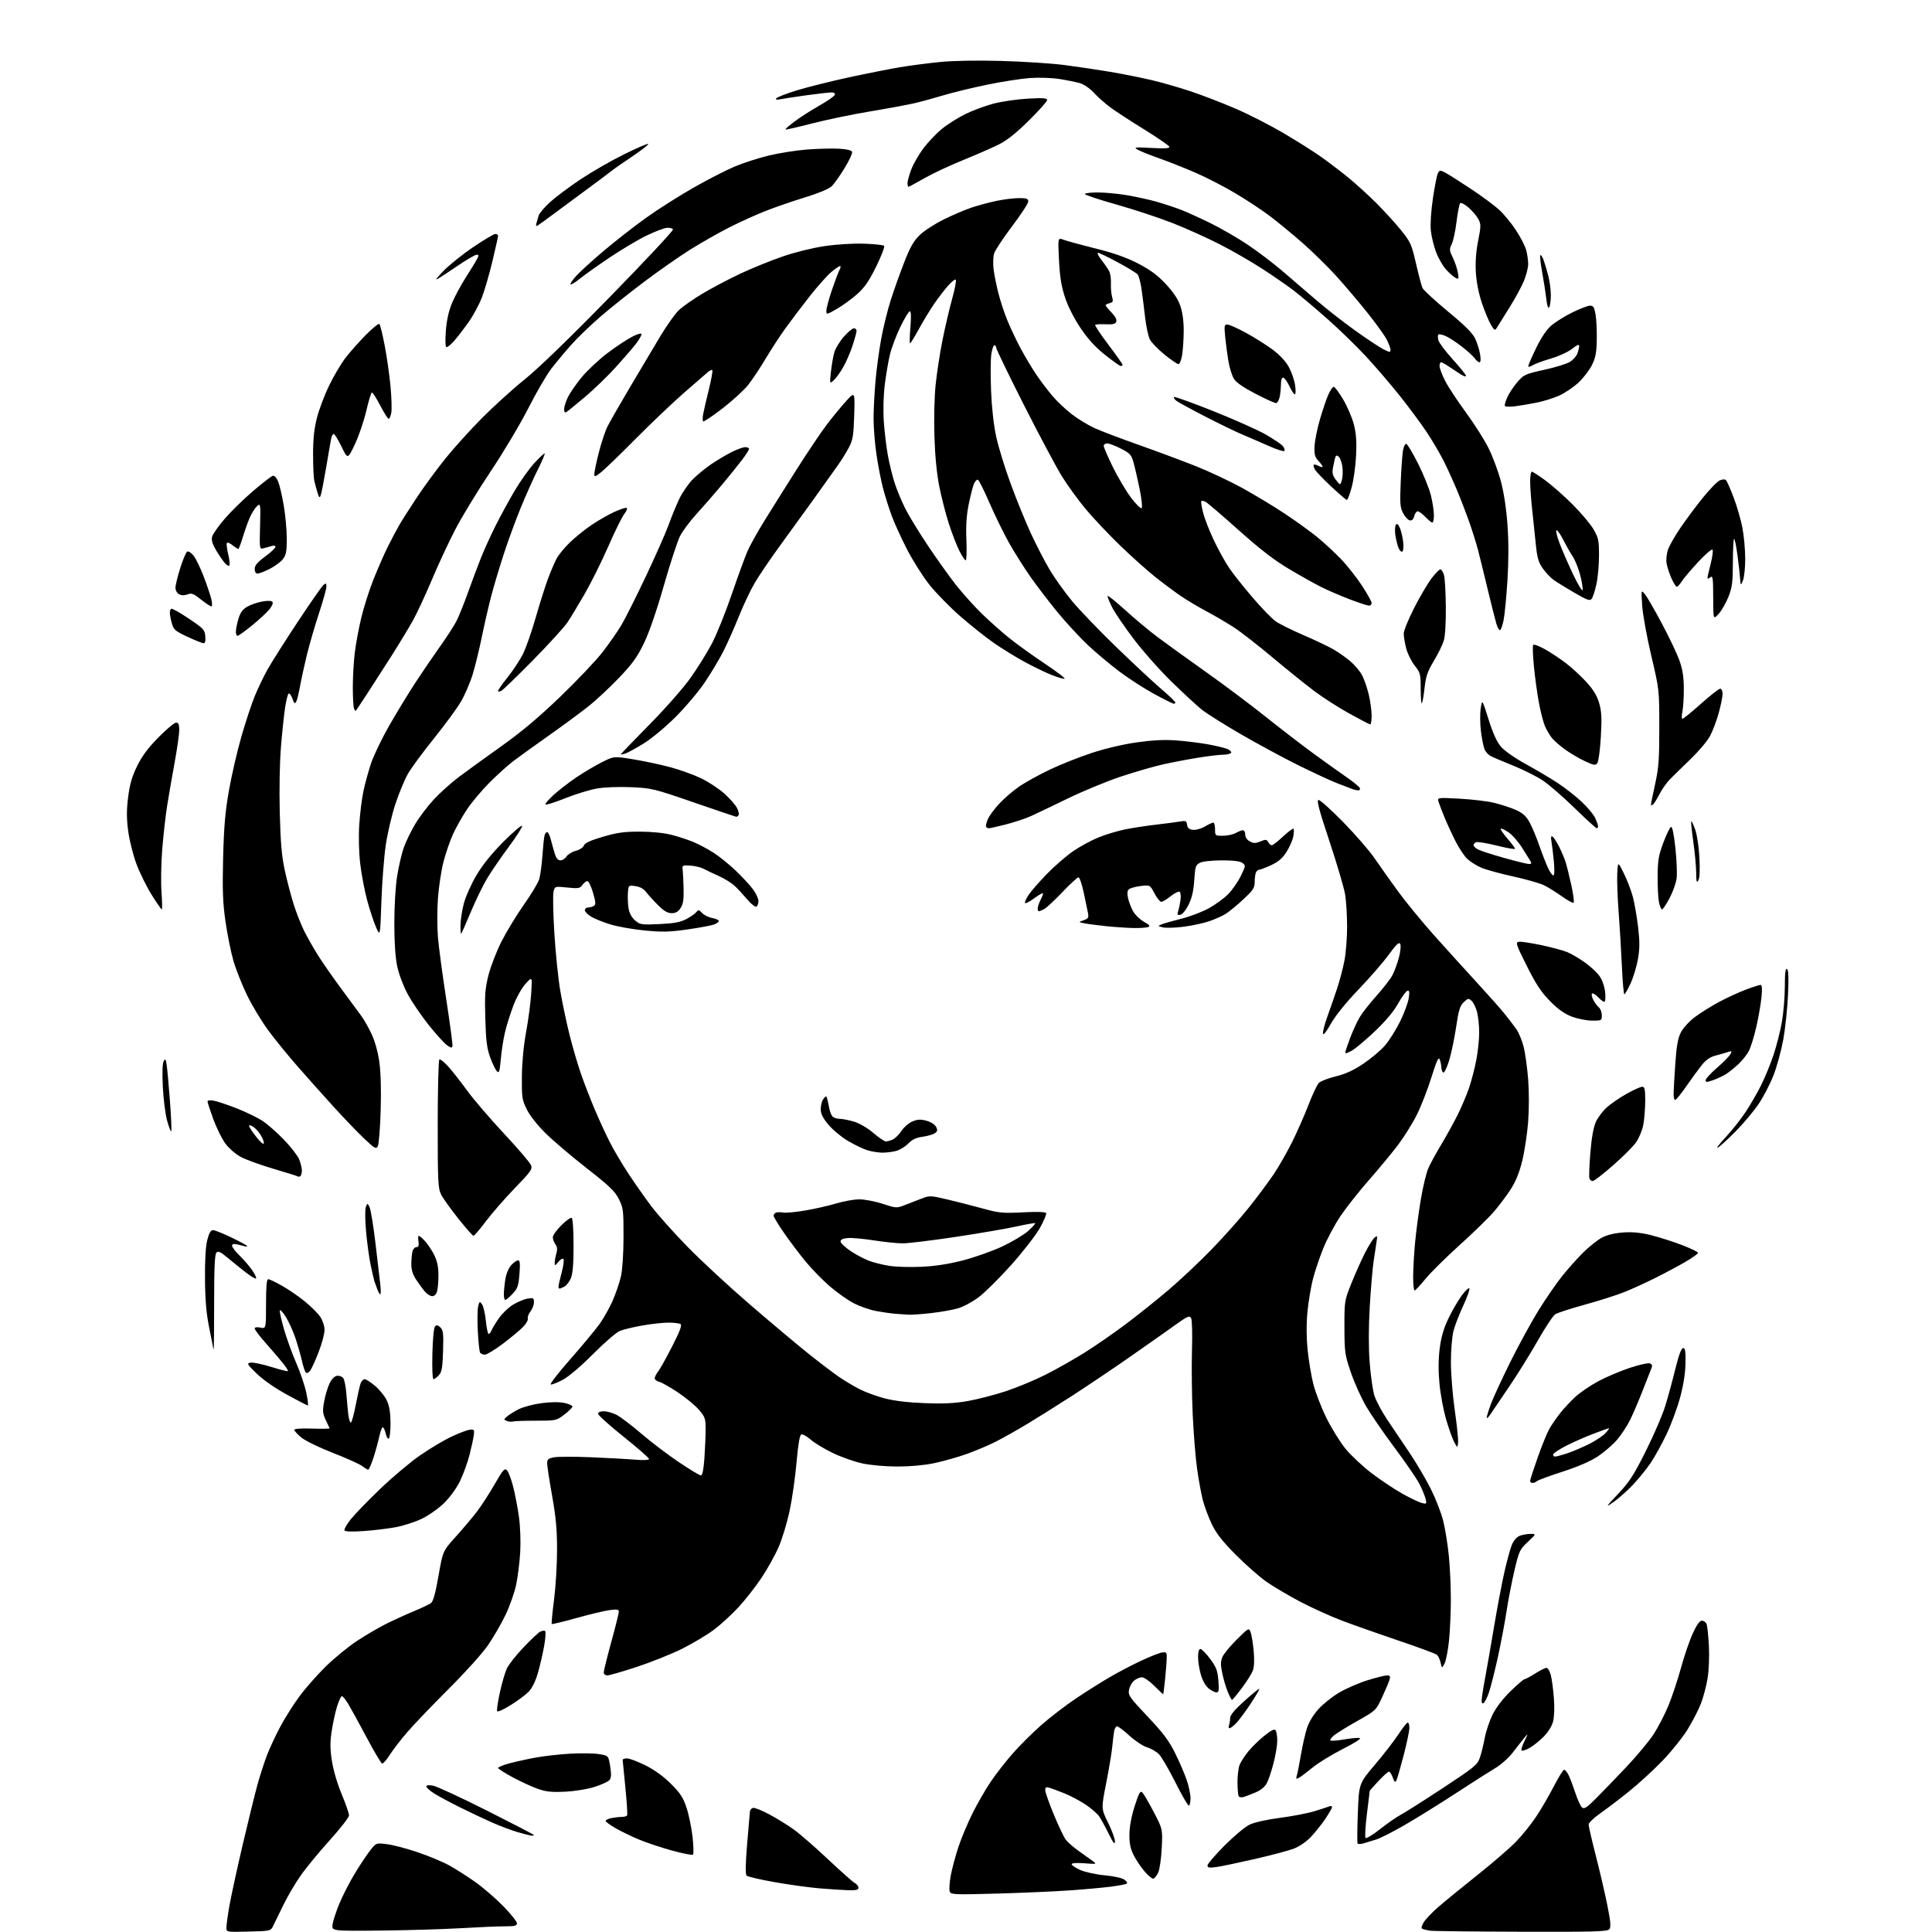 <?xml version="1.0" encoding="UTF-8" standalone="no"?>
<svg 
  version="1.1" 
  xmlns="http://www.w3.org/2000/svg" 
  xmlns:xlink="http://www.w3.org/1999/xlink" 
  xmlns:svg="http://www.w3.org/2000/svg"
  xmlns:rdf="http://www.w3.org/1999/02/22-rdf-syntax-ns#"
  xmlns:cc="http://creativecommons.org/ns#"
  xmlns:dc="http://purl.org/dc/elements/1.1/"
  viewBox="0 0 1024 1024"
  width="1024"
  height="1024"
>
<style>svg {background-color: white; }</style>"
<path stroke="none" fill="black" fill-rule="evenodd" d="M131.71,1023.78C120.00,1024.06 120.00,1024.06 120.00,1021.66C120.00,1020.34 120.69,1015.27 121.54,1010.38C122.39,1005.50 125.55,990.92 128.57,978.00C131.59,965.08 135.19,950.45 136.57,945.50C137.96,940.55 140.23,933.58 141.62,930.00C143.01,926.42 146.09,919.83 148.46,915.35C150.83,910.87 155.36,903.67 158.53,899.35C161.70,895.03 168.00,887.84 172.55,883.37C177.09,878.91 184.57,872.78 189.16,869.76C193.75,866.74 200.65,862.69 204.50,860.76C208.35,858.83 214.92,855.83 219.10,854.09C223.28,852.36 227.47,850.38 228.41,849.69C229.61,848.81 230.79,844.56 232.42,835.24C234.73,822.03 234.73,822.03 241.62,814.42C245.40,810.23 250.44,804.26 252.81,801.15C255.18,798.04 259.40,791.52 262.19,786.66C266.59,778.99 267.44,778.01 268.69,779.26C269.47,780.05 270.96,783.96 271.99,787.94C273.01,791.93 274.40,799.21 275.07,804.12C275.77,809.24 276.05,817.18 275.72,822.77C275.40,828.12 274.43,835.88 273.56,840.00C272.68,844.12 270.18,851.24 268.00,855.82C265.81,860.39 261.66,867.59 258.77,871.82C255.81,876.15 246.73,886.26 237.96,895.00C229.40,903.52 219.49,913.88 215.93,918.00C212.38,922.12 208.13,927.64 206.48,930.25C204.84,932.86 203.05,934.86 202.50,934.69C201.95,934.52 198.28,928.34 194.35,920.94C190.42,913.55 186.05,905.59 184.64,903.25C183.23,900.91 181.69,899.00 181.22,899.00C180.75,899.00 179.62,901.37 178.71,904.26C177.79,907.16 176.51,913.00 175.85,917.24C174.90,923.32 174.91,926.71 175.90,933.23C176.65,938.14 178.75,945.32 181.08,950.91C183.24,956.08 185.00,961.16 185.00,962.19C185.00,963.22 180.34,969.21 174.64,975.51C168.94,981.81 161.94,990.34 159.09,994.47C156.23,998.60 152.10,1005.70 149.91,1010.24C147.71,1014.78 145.36,1019.62 144.67,1021.00C143.46,1023.43 143.08,1023.51 131.71,1023.78zM201.65,1023.24C175.80,1023.50 175.80,1023.50 176.27,1019.98C176.53,1018.05 178.19,1013.01 179.95,1008.77C181.71,1004.54 185.42,997.35 188.18,992.80C190.94,988.25 194.59,982.78 196.28,980.65C199.35,976.77 199.36,976.77 204.91,977.42C207.96,977.78 215.19,979.65 220.98,981.59C226.77,983.52 234.43,986.70 238.00,988.65C241.57,990.60 247.97,994.69 252.21,997.73C256.45,1000.77 263.08,1006.53 266.96,1010.52C270.83,1014.52 274.00,1018.51 274.00,1019.39C274.00,1020.71 272.79,1021.00 267.40,1021.00C263.77,1021.00 253.31,1021.44 244.15,1021.99C234.99,1022.53 215.87,1023.09 201.65,1023.24zM806.13,1023.86C781.03,1023.79 759.38,1023.54 758.00,1023.31C756.62,1023.09 754.92,1022.71 754.22,1022.47C753.19,1022.12 753.23,1021.46 754.40,1019.20C755.20,1017.64 758.71,1013.90 762.18,1010.88C765.66,1007.86 775.02,1000.20 783.00,993.86C790.98,987.52 800.20,979.55 803.50,976.15C806.80,972.75 811.64,966.74 814.25,962.79C816.86,958.84 821.05,951.64 823.55,946.80C826.05,941.96 828.51,938.00 829.02,938.00C829.53,938.00 830.57,939.24 831.34,940.75C832.10,942.26 833.71,946.50 834.92,950.17C836.13,953.85 837.75,957.38 838.52,958.02C839.66,958.96 841.07,958.06 845.78,953.34C848.99,950.13 856.25,942.61 861.90,936.64C867.56,930.66 874.14,922.76 876.52,919.08C878.90,915.39 882.42,908.58 884.33,903.94C886.24,899.30 889.22,890.33 890.96,884.00C892.69,877.67 895.50,869.46 897.20,865.75C899.30,861.18 900.86,859.00 902.04,859.00C903.00,859.00 904.11,859.79 904.51,860.75C904.91,861.71 905.47,866.90 905.75,872.27C906.05,877.82 905.75,885.26 905.06,889.51C904.40,893.62 902.78,899.75 901.45,903.12C900.13,906.49 896.92,912.68 894.31,916.88C891.70,921.07 885.79,928.42 881.17,933.22C876.55,938.01 868.66,945.25 863.64,949.31C858.61,953.36 851.69,958.64 848.25,961.04C844.81,963.43 842.00,966.14 842.00,967.05C842.00,967.97 843.78,975.64 845.95,984.11C848.12,992.57 850.85,1004.36 852.02,1010.30C853.70,1018.79 853.90,1021.42 852.96,1022.55C851.94,1023.78 844.83,1023.98 806.13,1023.86zM528.28,1003.64C505.65,1004.27 504.01,1004.20 503.38,1002.54C503.00,1001.57 503.24,997.78 503.91,994.13C504.58,990.49 506.43,983.59 508.02,978.80C509.62,974.02 513.02,965.93 515.59,960.82C518.16,955.71 522.44,948.30 525.10,944.35C527.77,940.40 532.98,933.71 536.68,929.48C540.39,925.24 547.26,918.40 551.96,914.27C556.66,910.14 565.00,903.75 570.50,900.07C576.00,896.40 584.10,891.30 588.50,888.75C592.90,886.19 600.33,882.32 605.00,880.14C609.67,877.96 614.62,876.02 616.00,875.84C618.27,875.53 618.49,875.82 618.39,879.00C618.33,880.92 617.93,885.99 617.50,890.25C617.06,894.51 616.61,898.00 616.48,898.00C616.36,898.00 614.24,895.98 611.76,893.50C609.29,891.02 606.35,889.00 605.24,889.00C604.13,889.00 602.27,889.79 601.11,890.75C599.95,891.71 598.74,893.90 598.41,895.61C597.85,898.49 598.59,899.56 608.26,909.80C616.50,918.51 619.59,922.63 622.83,929.18C625.10,933.76 627.86,940.16 628.97,943.41C630.09,946.66 631.00,951.04 631.00,953.16C631.00,955.27 630.58,957.00 630.08,957.00C629.57,957.00 626.39,951.49 623.01,944.75C619.63,938.01 615.74,931.33 614.38,929.89C613.02,928.46 610.15,926.76 608.00,926.12C605.86,925.48 601.66,922.71 598.66,919.98C595.67,917.24 592.73,915.00 592.13,915.00C591.53,915.00 590.83,916.01 590.58,917.25C590.33,918.49 589.87,922.20 589.56,925.50C589.24,928.80 587.78,937.60 586.31,945.06C583.64,958.63 583.64,958.63 587.32,966.07C589.34,970.17 590.97,974.64 590.94,976.01C590.90,977.89 590.09,976.91 587.67,972.00C585.90,968.42 583.64,964.28 582.64,962.79C581.64,961.29 578.36,958.44 575.34,956.44C572.33,954.44 567.31,951.78 564.19,950.52C561.06,949.27 557.49,947.93 556.25,947.55C554.45,947.00 554.00,947.26 554.00,948.82C554.00,949.90 556.02,955.66 558.49,961.63C560.95,967.60 563.81,973.61 564.82,974.99C565.84,976.37 568.97,979.11 571.76,981.08C574.56,983.04 577.89,985.43 579.17,986.37C581.44,988.05 581.32,988.08 574.75,987.58C570.50,987.26 568.00,987.45 568.00,988.09C568.00,988.65 570.07,990.03 572.61,991.15C575.16,992.28 580.91,993.53 585.47,993.94C590.16,994.37 594.68,995.36 595.94,996.24C597.15,997.09 597.71,998.06 597.18,998.39C596.64,998.72 592.90,999.43 588.85,999.96C584.81,1000.49 574.98,1001.39 567.00,1001.95C559.02,1002.51 541.60,1003.27 528.28,1003.64zM449.75,1001.86C446.86,1001.78 440.00,1001.34 434.50,1000.88C429.00,1000.42 418.25,998.94 410.62,997.59C402.99,996.24 396.28,994.68 395.72,994.12C395.03,993.43 395.12,988.02 396.00,977.30C396.71,968.61 397.38,960.83 397.49,960.00C397.60,959.17 398.36,958.37 399.18,958.21C400.00,958.05 403.79,959.56 407.59,961.57C411.39,963.58 417.20,967.15 420.50,969.51C423.80,971.87 432.03,979.01 438.78,985.38C445.54,991.75 451.95,997.44 453.03,998.02C454.11,998.60 455.00,999.73 455.00,1000.54C455.00,1001.65 453.76,1001.97 449.75,1001.86zM611.37,995.72C610.74,995.92 608.61,994.19 606.62,991.87C604.63,989.55 602.00,985.59 600.76,983.08C599.07,979.64 598.54,976.88 598.62,972.00C598.69,967.92 599.75,962.38 601.45,957.12C603.74,950.06 604.38,948.96 605.52,950.12C606.26,950.88 608.97,955.55 611.56,960.50C616.25,969.50 616.25,969.50 615.74,979.63C615.46,985.20 614.61,991.01 613.86,992.55C613.11,994.09 611.99,995.52 611.37,995.72zM644.75,989.56C640.92,990.10 640.00,989.94 640.00,988.74C640.00,987.93 644.05,983.19 649.00,978.22C653.94,973.25 659.91,968.25 662.26,967.12C664.83,965.87 671.32,964.42 678.52,963.48C685.11,962.62 693.42,961.01 697.00,959.89C700.58,958.78 704.06,957.63 704.75,957.35C705.44,957.07 706.00,957.27 706.00,957.80C706.00,958.34 704.37,961.19 702.38,964.14C700.38,967.09 696.91,971.42 694.66,973.76C692.23,976.29 688.52,978.78 685.53,979.90C682.76,980.93 673.52,983.38 665.00,985.33C656.48,987.28 647.36,989.19 644.75,989.56zM367.28,983.00C366.85,983.37 361.85,982.39 356.16,980.82C350.47,979.26 342.59,976.63 338.66,974.99C334.72,973.34 329.14,970.63 326.25,968.98C323.36,967.32 321.00,965.57 321.00,965.10C321.00,964.63 322.41,963.97 324.12,963.62C325.84,963.28 328.29,963.00 329.57,963.00C330.84,963.00 332.10,962.64 332.38,962.20C332.65,961.76 332.23,955.12 331.46,947.45C330.68,939.78 330.03,933.16 330.02,932.75C330.01,932.34 331.06,932.00 332.37,932.00C333.67,932.00 338.05,933.66 342.12,935.68C346.86,938.05 351.67,941.53 355.59,945.43C360.54,950.36 362.09,952.73 363.86,958.08C365.07,961.70 366.50,968.64 367.06,973.50C367.61,978.36 367.71,982.64 367.28,983.00zM722.75,977.00C721.24,977.45 719.80,977.49 719.55,977.08C719.29,976.67 719.36,969.34 719.69,960.80C720.30,945.27 720.30,945.27 728.69,935.38C733.31,929.95 738.93,922.69 741.18,919.25C743.43,915.81 745.67,913.00 746.14,913.00C746.61,913.00 747.00,914.28 747.00,915.85C747.00,917.42 745.60,924.06 743.90,930.60C742.19,937.15 740.46,943.12 740.04,943.87C739.50,944.85 738.97,944.35 738.19,942.12C737.59,940.41 736.69,939.00 736.19,939.00C735.69,939.00 733.19,941.23 730.64,943.96C728.09,946.68 726.00,949.05 725.99,949.21C725.99,949.37 725.31,954.88 724.49,961.45C723.67,968.02 723.35,973.75 723.77,974.17C724.19,974.59 727.68,972.46 731.52,969.43C735.36,966.41 740.30,962.98 742.50,961.82C744.70,960.66 754.70,954.31 764.72,947.72C781.52,936.66 783.05,935.41 784.36,931.62C785.14,929.35 786.31,924.61 786.96,921.07C787.62,917.53 789.53,911.91 791.21,908.57C793.07,904.87 796.80,900.06 800.73,896.25C804.28,892.81 807.58,890.00 808.06,890.00C808.54,890.00 811.06,888.65 813.66,887.00C816.26,885.35 818.96,884.00 819.66,884.00C820.35,884.00 821.38,885.70 821.94,887.77C822.50,889.84 823.24,895.35 823.59,900.02C823.99,905.21 823.80,910.09 823.12,912.59C822.45,915.07 820.40,918.28 817.92,920.73C815.67,922.95 812.31,925.59 810.46,926.59C808.60,927.59 806.80,928.14 806.47,927.80C806.13,927.47 806.82,925.24 807.99,922.85C810.11,918.50 810.11,918.50 808.01,921.00C806.85,922.38 804.14,925.83 801.98,928.67C799.72,931.64 795.67,935.26 792.47,937.17C789.40,939.00 780.05,944.96 771.70,950.42C763.34,955.87 751.33,963.34 745.00,967.02C738.67,970.70 731.70,974.26 729.50,974.94C727.30,975.62 724.26,976.54 722.75,977.00zM281.75,972.93C281.06,972.89 277.80,972.07 274.50,971.11C271.20,970.15 265.12,967.87 261.00,966.05C256.88,964.23 249.20,960.61 243.94,958.00C238.69,955.40 232.50,952.08 230.19,950.62C227.89,949.17 226.00,947.48 226.00,946.88C226.00,946.16 227.24,946.01 229.58,946.45C231.55,946.82 244.38,952.76 258.08,959.66C271.79,966.56 283.00,972.38 283.00,972.60C283.00,972.82 282.44,972.97 281.75,972.93zM659.33,952.40C658.14,952.77 656.89,952.63 656.55,952.08C656.21,951.52 655.91,948.24 655.89,944.79C655.86,941.33 656.35,937.16 656.98,935.53C657.60,933.90 659.73,930.60 661.69,928.20C663.66,925.80 667.53,922.05 670.29,919.86C674.09,916.86 675.52,916.21 676.14,917.20C676.60,917.91 676.98,920.34 676.98,922.59C676.99,924.84 676.13,930.10 675.06,934.28C673.99,938.46 672.39,943.29 671.50,945.00C670.48,946.97 668.34,948.78 665.69,949.92C663.39,950.90 660.53,952.02 659.33,952.40zM299.50,949.63C292.27,949.98 289.40,949.67 284.90,948.07C281.81,946.97 275.85,944.22 271.65,941.95C267.44,939.68 264.00,937.47 264.00,937.04C264.00,936.62 266.59,935.55 269.75,934.68C272.91,933.82 279.17,932.42 283.67,931.59C288.16,930.76 296.48,929.81 302.17,929.49C307.85,929.18 314.75,929.27 317.50,929.71C322.50,930.51 322.50,930.51 323.41,936.22C324.08,940.48 323.99,942.31 323.04,943.46C322.33,944.30 318.78,945.94 315.13,947.10C311.28,948.32 304.72,949.38 299.50,949.63zM688.60,942.17C686.92,943.11 686.79,942.96 687.40,940.86C687.78,939.56 688.74,934.67 689.53,930.00C690.33,925.33 691.73,919.11 692.65,916.18C693.69,912.86 695.99,909.00 698.77,905.91C701.22,903.18 706.21,899.20 709.86,897.06C713.51,894.92 720.24,892.00 724.80,890.58C729.37,889.16 734.01,888.00 735.12,888.00C736.73,888.00 737.01,888.45 736.49,890.25C736.13,891.49 734.37,895.67 732.57,899.54C729.31,906.55 729.26,906.60 719.61,912.04C714.28,915.04 708.70,918.47 707.21,919.66C705.72,920.85 704.78,922.11 705.13,922.46C705.48,922.81 708.71,922.59 712.30,921.96C715.90,921.33 719.66,920.98 720.66,921.17C721.77,921.39 718.33,923.63 711.70,927.01C705.78,930.03 698.58,934.44 695.72,936.81C692.85,939.18 689.65,941.59 688.60,942.17zM651.71,916.00C651.20,916.00 651.06,915.29 651.39,914.42C651.73,913.55 652.00,911.82 652.00,910.59C652.00,909.05 654.40,906.18 659.55,901.55C663.70,897.82 667.26,894.93 667.46,895.13C667.66,895.34 665.61,898.85 662.91,902.94C660.21,907.04 656.79,911.65 655.31,913.19C653.84,914.74 652.21,916.00 651.71,916.00zM270.62,903.78C267.01,906.04 263.81,907.50 263.50,907.01C263.20,906.52 263.85,902.04 264.94,897.05C266.02,892.06 267.71,886.30 268.68,884.26C269.65,882.21 273.58,877.23 277.42,873.20C281.25,869.17 285.20,865.43 286.21,864.89C287.22,864.35 288.43,864.15 288.90,864.44C289.38,864.73 289.13,868.47 288.35,872.74C287.57,877.01 286.05,883.51 284.96,887.18C283.72,891.37 281.90,894.94 280.09,896.76C278.49,898.36 274.23,901.51 270.62,903.78zM786.15,902.78C785.28,903.07 785.11,901.99 785.55,898.84C785.88,896.45 786.79,891.12 787.57,887.00C788.35,882.88 790.31,871.56 791.93,861.86C793.56,852.16 795.99,839.32 797.34,833.32C798.69,827.33 800.49,820.76 801.35,818.71C802.30,816.44 803.92,814.60 805.52,813.99C806.95,813.45 809.51,813.00 811.20,813.00C814.28,813.00 814.28,813.00 809.76,817.25C805.48,821.28 805.11,822.07 802.66,832.50C801.24,838.55 799.37,848.23 798.50,854.00C797.63,859.77 795.57,870.64 793.94,878.14C792.30,885.64 790.14,894.16 789.15,897.08C788.16,900.00 786.81,902.56 786.15,902.78zM653.00,900.97C652.73,900.98 651.71,899.07 650.74,896.72C649.78,894.38 648.46,889.94 647.82,886.86C646.90,882.51 646.92,880.62 647.87,878.31C648.55,876.68 651.98,872.48 655.51,868.99C661.85,862.71 661.92,862.67 662.85,865.11C663.37,866.47 664.10,870.93 664.48,875.04C664.92,879.88 664.76,883.55 664.02,885.50C663.38,887.15 660.76,891.30 658.18,894.73C655.61,898.15 653.27,900.96 653.00,900.97zM644.77,897.00C643.95,897.00 642.09,896.08 640.66,894.95C639.09,893.72 637.43,890.83 636.52,887.76C635.69,884.94 635.00,880.69 635.00,878.32C635.00,875.53 635.44,874.00 636.25,874.00C636.94,874.00 639.25,876.36 641.38,879.23C644.67,883.65 645.34,885.43 645.77,890.73C646.18,895.86 646.00,897.00 644.77,897.00zM321.92,888.00C320.84,888.00 320.00,887.31 320.00,886.42C320.00,885.55 321.80,878.28 324.00,870.26C326.20,862.23 328.00,855.01 328.00,854.20C328.00,853.03 327.03,852.87 323.14,853.39C320.46,853.74 312.54,855.63 305.54,857.59C298.54,859.54 292.64,860.97 292.43,860.76C292.22,860.55 292.77,854.79 293.65,847.94C294.53,841.10 295.25,829.20 295.25,821.50C295.26,810.77 294.64,804.07 292.63,792.79C291.18,784.69 290.00,776.95 290.00,775.58C290.00,773.51 290.61,772.98 293.64,772.41C295.64,772.03 304.30,772.01 312.89,772.36C321.48,772.71 331.99,773.28 336.25,773.63C341.13,774.03 344.00,773.90 344.00,773.27C344.00,772.73 337.93,767.42 330.50,761.48C323.07,755.54 317.00,750.08 317.00,749.34C317.00,748.51 318.16,748.00 320.04,748.00C321.71,748.00 324.75,748.86 326.79,749.90C328.83,750.95 334.75,755.44 339.95,759.89C345.14,764.33 354.08,771.13 359.82,774.98C365.56,778.84 370.80,782.00 371.48,782.00C372.31,782.00 372.91,779.05 373.35,772.85C373.71,767.81 374.00,760.92 374.00,757.53C374.00,751.91 373.68,750.99 370.46,747.23C368.52,744.95 363.53,740.82 359.37,738.04C355.22,735.27 350.74,732.72 349.41,732.39C348.09,732.06 347.00,731.22 347.00,730.53C347.00,729.84 347.83,728.20 348.85,726.88C349.86,725.57 353.22,719.56 356.30,713.53C360.33,705.65 361.57,702.34 360.70,701.80C360.04,701.37 357.20,701.02 354.38,701.02C351.57,701.01 345.34,701.68 340.55,702.52C335.77,703.35 330.33,704.67 328.48,705.44C326.63,706.21 320.26,711.73 314.31,717.70C307.83,724.21 301.39,729.68 298.23,731.35C295.33,732.89 292.47,733.99 291.89,733.80C291.31,733.60 295.95,727.61 302.22,720.47C308.48,713.34 315.40,705.02 317.60,702.00C319.79,698.98 322.98,693.35 324.68,689.50C326.37,685.65 328.37,679.80 329.11,676.50C329.91,672.94 330.47,664.39 330.48,655.50C330.50,641.47 330.34,640.18 328.00,635.52C325.93,631.39 323.00,628.58 311.00,619.21C303.02,612.98 293.22,604.64 289.21,600.69C284.84,596.38 280.83,591.30 279.21,588.00C276.69,582.89 276.51,581.65 276.61,570.50C276.68,562.99 277.52,554.19 278.85,547.00C280.02,540.67 281.23,531.45 281.55,526.50C282.13,517.50 282.13,517.50 278.58,521.40C276.56,523.62 273.78,528.57 272.13,532.90C270.54,537.08 268.53,543.42 267.68,547.00C266.83,550.58 265.82,557.03 265.44,561.34C264.85,567.99 264.54,568.97 263.37,567.80C262.62,567.05 261.02,563.74 259.82,560.46C258.07,555.66 257.56,551.65 257.22,539.89C256.85,527.41 257.10,524.05 258.89,516.89C260.05,512.27 263.16,504.23 265.81,499.00C268.46,493.77 273.80,485.00 277.68,479.50C281.55,474.00 285.21,467.93 285.79,466.00C286.37,464.07 287.14,458.45 287.49,453.50C287.84,448.55 288.35,443.71 288.63,442.75C288.91,441.79 289.54,441.00 290.03,441.00C290.52,441.00 291.42,442.91 292.02,445.25C292.62,447.59 293.57,450.96 294.13,452.75C294.82,454.93 295.79,456.00 297.07,456.00C298.12,456.00 299.55,455.09 300.24,453.97C300.93,452.86 303.16,451.50 305.19,450.95C307.27,450.39 309.13,449.16 309.46,448.14C309.86,446.86 312.80,445.50 319.44,443.54C327.11,441.28 330.76,440.77 339.18,440.79C345.51,440.81 352.02,441.47 356.00,442.50C359.58,443.42 364.75,445.12 367.50,446.27C370.25,447.42 374.96,449.92 377.97,451.81C380.98,453.71 386.33,458.01 389.86,461.38C393.39,464.75 397.57,469.26 399.14,471.40C400.71,473.55 402.00,476.33 402.00,477.59C402.00,478.85 401.52,480.18 400.93,480.54C400.35,480.90 398.21,479.24 396.18,476.85C394.16,474.46 391.15,471.21 389.50,469.64C387.85,468.06 384.02,465.67 381.00,464.32C377.98,462.97 374.33,461.24 372.91,460.47C371.48,459.70 368.33,458.94 365.91,458.79C361.72,458.51 361.52,458.63 361.82,461.00C362.00,462.38 362.23,466.89 362.32,471.04C362.46,476.80 362.08,479.23 360.73,481.29C359.46,483.23 358.11,484.00 355.99,484.00C353.85,484.00 351.86,482.83 348.77,479.75C346.42,477.41 343.60,474.31 342.50,472.85C341.18,471.10 339.23,470.01 336.80,469.67C333.11,469.14 333.11,469.14 332.80,473.32C332.64,475.62 332.80,479.29 333.16,481.47C333.58,484.03 334.80,486.29 336.60,487.84C339.24,490.11 339.94,490.22 349.45,489.79C357.02,489.44 360.51,488.81 363.57,487.24C365.80,486.09 368.23,484.42 368.96,483.54C370.18,482.08 370.46,482.12 372.14,483.92C373.16,485.02 375.57,486.20 377.50,486.57C379.42,486.93 381.00,487.63 381.00,488.14C381.00,488.64 379.87,489.48 378.50,490.00C377.12,490.52 370.82,491.70 364.49,492.61C354.93,493.98 351.10,494.08 341.75,493.18C335.56,492.59 327.35,491.14 323.50,489.96C319.65,488.77 315.04,486.91 313.25,485.82C311.46,484.73 310.00,483.20 310.00,482.42C310.00,481.64 310.79,480.99 311.75,480.98C312.71,480.98 314.09,480.60 314.81,480.14C315.87,479.47 315.78,478.15 314.31,473.16C313.31,469.77 311.96,467.00 311.31,467.00C310.65,467.00 309.47,467.92 308.68,469.04C307.40,470.88 306.59,471.01 300.68,470.41C294.10,469.73 294.10,469.73 293.38,472.62C292.98,474.20 293.17,484.05 293.81,494.50C294.44,504.95 295.87,518.81 296.98,525.29C298.08,531.78 300.34,542.41 301.98,548.91C303.62,555.41 306.37,564.73 308.08,569.62C309.80,574.50 313.01,582.77 315.22,588.00C317.43,593.23 320.94,600.88 323.02,605.00C325.09,609.12 329.60,616.77 333.04,622.00C336.48,627.23 342.01,635.10 345.34,639.50C348.67,643.90 357.27,653.52 364.45,660.87C371.63,668.22 386.50,681.98 397.50,691.45C408.50,700.92 422.42,712.61 428.44,717.43C434.46,722.25 441.89,727.88 444.94,729.96C448.00,732.03 452.91,734.94 455.85,736.43C458.79,737.91 464.64,740.04 468.85,741.15C473.85,742.47 481.18,743.36 490.00,743.70C500.05,744.09 505.92,743.81 512.95,742.58C518.15,741.67 527.24,739.32 533.15,737.36C539.07,735.40 548.54,731.46 554.20,728.60C559.87,725.75 569.14,720.51 574.80,716.96C580.47,713.41 590.27,706.63 596.58,701.90C602.89,697.17 613.13,688.98 619.34,683.70C625.54,678.43 635.83,668.74 642.20,662.18C648.57,655.62 657.44,645.66 661.92,640.04C666.39,634.42 672.27,626.54 674.98,622.53C677.69,618.51 682.12,610.78 684.82,605.36C687.52,599.94 691.44,591.04 693.54,585.58C695.63,580.13 698.10,574.90 699.03,573.97C699.95,573.05 703.98,571.48 707.98,570.51C713.10,569.25 717.41,567.28 722.58,563.81C726.62,561.11 731.76,556.79 734.00,554.20C736.24,551.62 739.85,545.90 742.03,541.50C744.20,537.10 746.28,531.53 746.64,529.12C747.17,525.61 747.02,524.83 745.90,525.19C745.13,525.44 742.93,528.48 741.01,531.94C738.77,535.97 734.41,541.19 728.89,546.44C724.15,550.95 718.64,555.61 716.64,556.79C714.64,557.97 713.00,558.51 713.00,557.99C713.00,557.47 714.15,554.00 715.55,550.28C716.95,546.56 719.21,541.60 720.59,539.26C721.96,536.91 726.02,531.73 729.60,527.75C733.18,523.76 736.99,518.83 738.06,516.78C739.13,514.73 740.67,510.51 741.48,507.40C742.33,504.15 742.61,501.12 742.13,500.27C741.51,499.15 740.04,500.53 736.09,505.97C733.22,509.92 726.01,518.23 720.06,524.44C713.31,531.49 707.80,538.31 705.39,542.61C703.02,546.86 701.41,548.86 701.21,547.82C701.03,546.90 702.07,542.85 703.53,538.82C704.98,534.79 707.30,528.12 708.67,524.00C710.04,519.88 711.80,513.20 712.58,509.16C713.36,505.13 714.00,497.03 713.99,491.16C713.99,485.30 713.52,477.65 712.96,474.17C712.39,470.70 708.66,457.98 704.65,445.92C698.97,428.81 697.71,424.00 698.90,424.00C699.73,424.00 705.61,429.30 711.96,435.77C718.31,442.25 725.75,450.83 728.50,454.84C731.25,458.85 736.83,466.71 740.89,472.31C744.96,477.92 753.71,488.57 760.34,496.00C766.98,503.43 777.17,514.67 783.00,521.00C788.82,527.33 795.40,534.75 797.61,537.50C799.82,540.25 802.60,543.91 803.80,545.63C804.99,547.35 806.66,551.40 807.51,554.63C808.36,557.86 809.46,565.68 809.95,572.02C810.48,578.88 810.46,588.16 809.92,594.98C809.41,601.27 808.01,610.44 806.80,615.35C805.30,621.48 803.38,626.21 800.68,630.39C798.51,633.75 794.48,639.12 791.71,642.32C788.94,645.52 780.79,653.46 773.59,659.95C766.39,666.45 758.25,674.51 755.50,677.87C752.75,681.24 750.16,683.99 749.75,683.99C749.34,684.00 749.00,680.74 749.00,676.75C749.00,672.76 749.47,664.55 750.03,658.50C750.60,652.45 751.98,642.10 753.10,635.50C754.22,628.90 755.99,621.56 757.04,619.18C758.09,616.81 761.16,611.18 763.86,606.68C766.56,602.18 770.46,595.12 772.53,591.00C774.59,586.88 777.34,580.40 778.63,576.61C779.92,572.82 781.66,566.13 782.49,561.75C783.32,557.37 784.00,550.88 784.00,547.33C784.00,543.79 783.50,538.91 782.90,536.50C782.29,534.09 780.99,531.40 780.01,530.51C778.35,529.01 778.04,529.06 775.80,531.20C773.80,533.10 773.10,535.41 771.75,544.50C770.85,550.55 769.17,558.55 768.01,562.28C766.85,566.01 765.47,568.79 764.95,568.47C764.43,568.15 763.97,566.90 763.93,565.69C763.89,564.49 763.50,562.60 763.07,561.50C762.47,559.97 761.42,562.25 758.65,571.12C756.65,577.52 753.17,586.43 750.91,590.94C748.66,595.44 744.20,602.58 741.00,606.81C737.81,611.04 730.85,619.45 725.54,625.50C720.23,631.55 713.41,640.19 710.38,644.70C707.36,649.21 703.29,656.85 701.34,661.69C699.39,666.52 696.93,673.86 695.86,677.99C694.80,682.12 693.50,689.92 692.98,695.31C692.37,701.70 692.39,708.69 693.05,715.31C693.61,720.92 694.97,729.10 696.07,733.50C697.18,737.90 700.30,746.00 703.01,751.50C705.71,757.00 710.31,764.40 713.22,767.95C716.13,771.49 722.40,777.34 727.15,780.95C731.90,784.55 739.18,789.40 743.33,791.72C747.48,794.03 752.10,796.24 753.58,796.61C756.16,797.26 756.26,797.15 755.59,794.39C755.20,792.80 753.73,789.25 752.32,786.50C750.91,783.75 744.98,775.10 739.13,767.28C733.28,759.46 726.42,749.45 723.89,745.05C721.35,740.65 717.77,732.65 715.94,727.28C712.81,718.06 712.61,716.70 712.58,703.50C712.55,689.73 712.61,689.35 716.15,680.47C718.13,675.51 721.34,668.28 723.29,664.42C725.24,660.55 727.58,656.76 728.50,656.00C730.01,654.75 730.11,654.94 729.62,658.06C729.31,659.95 728.60,664.65 728.04,668.50C727.47,672.35 726.55,683.15 726.00,692.50C725.36,703.40 725.34,713.98 725.94,722.00C726.46,728.88 727.57,736.76 728.41,739.53C729.26,742.30 732.36,748.15 735.31,752.53C738.27,756.91 743.61,764.86 747.19,770.18C750.77,775.50 755.80,784.05 758.37,789.18C760.94,794.31 763.89,801.89 764.92,806.04C765.96,810.18 767.30,818.47 767.90,824.46C768.51,830.45 768.99,841.01 768.98,847.92C768.97,854.84 768.52,864.69 767.98,869.81C767.45,874.93 766.38,880.30 765.62,881.75C764.24,884.38 764.24,884.38 763.56,881.26C763.18,879.54 762.29,877.65 761.58,877.06C760.87,876.47 751.78,873.11 741.39,869.60C731.00,866.08 717.56,861.34 711.53,859.07C705.50,856.80 695.47,852.26 689.24,848.99C683.02,845.72 674.90,840.93 671.21,838.34C667.52,835.75 660.22,829.33 654.99,824.06C647.97,817.01 644.65,812.77 642.31,807.91C640.57,804.29 638.42,798.57 637.55,795.19C636.67,791.81 635.30,784.33 634.49,778.56C633.67,772.78 632.63,759.84 632.16,749.78C631.69,739.73 631.52,724.47 631.77,715.87C632.04,707.04 631.83,699.52 631.30,698.57C630.48,697.11 629.35,697.62 622.43,702.60C618.07,705.74 607.25,713.35 598.39,719.52C589.53,725.68 576.03,734.77 568.39,739.70C560.75,744.64 550.00,751.39 544.50,754.70C539.00,758.02 531.35,762.31 527.50,764.25C523.65,766.19 516.67,769.12 512.00,770.77C507.32,772.42 499.68,774.56 495.00,775.54C489.78,776.63 482.26,777.30 475.50,777.29C469.18,777.27 461.31,776.57 457.00,775.63C452.88,774.74 445.87,772.27 441.44,770.14C437.01,768.02 431.72,764.82 429.69,763.03C427.66,761.25 425.42,760.01 424.72,760.28C423.85,760.61 423.04,765.38 422.18,775.13C421.49,783.04 419.84,794.57 418.52,800.77C417.20,806.98 414.58,815.61 412.70,819.95C410.82,824.30 406.68,831.73 403.50,836.46C400.31,841.20 394.82,848.19 391.29,852.00C387.76,855.82 381.91,861.16 378.29,863.87C374.67,866.58 367.16,871.06 361.60,873.84C356.05,876.61 345.28,880.93 337.67,883.44C330.06,885.95 322.98,888.00 321.92,888.00zM192.86,811.48C186.80,811.91 183.00,811.80 182.61,811.18C182.27,810.63 183.72,808.01 185.84,805.34C187.95,802.68 194.94,795.45 201.37,789.28C207.80,783.10 217.27,775.12 222.42,771.53C227.56,767.94 235.09,763.44 239.14,761.53C243.19,759.61 247.62,757.92 249.00,757.77C251.24,757.53 251.46,757.82 251.15,760.50C250.95,762.14 249.94,766.87 248.89,771.00C247.84,775.12 245.56,781.42 243.82,785.00C241.95,788.82 238.45,793.64 235.34,796.69C232.37,799.59 227.16,803.25 223.53,804.99C219.95,806.70 213.75,808.70 209.76,809.44C205.77,810.19 198.16,811.11 192.86,811.48zM855.00,796.27C850.78,799.17 850.94,798.90 857.61,791.82C863.61,785.46 865.93,781.88 872.38,768.98C876.59,760.56 881.22,749.81 882.66,745.08C884.10,740.36 886.50,731.55 887.99,725.50C889.83,718.02 891.15,714.50 892.10,714.50C893.20,714.50 893.47,716.25 893.34,722.63C893.24,727.85 892.23,734.28 890.51,740.63C889.04,746.06 885.86,754.72 883.43,759.87C881.00,765.02 877.16,771.99 874.89,775.37C872.63,778.74 868.23,784.13 865.14,787.34C862.04,790.54 857.48,794.56 855.00,796.27zM812.30,786.00C811.59,786.00 811.00,785.51 811.00,784.90C811.00,784.30 812.82,778.67 815.04,772.40C817.26,766.13 820.04,759.31 821.22,757.25C822.41,755.19 824.98,751.46 826.94,748.97C828.90,746.48 832.54,742.58 835.03,740.30C837.51,738.02 842.91,734.35 847.03,732.14C851.14,729.92 858.62,726.74 863.66,725.05C868.70,723.37 873.56,722.28 874.47,722.63C875.54,723.04 875.87,723.83 875.41,724.88C875.03,725.77 872.98,731.00 870.86,736.50C868.73,742.00 865.66,749.20 864.03,752.50C862.39,755.80 859.24,760.61 857.01,763.18C854.79,765.75 850.26,769.67 846.95,771.88C843.01,774.50 836.52,777.32 828.21,780.01C821.22,782.27 815.07,784.54 814.55,785.06C814.03,785.58 813.01,786.00 812.30,786.00zM195.17,778.97C194.80,778.95 193.33,778.07 191.91,777.00C190.48,775.94 183.51,772.81 176.40,770.04C169.29,767.28 161.80,763.63 159.74,761.94C157.68,760.24 156.00,758.41 156.00,757.86C156.00,757.24 159.65,756.99 165.50,757.18C170.73,757.36 174.87,757.27 174.70,757.00C174.53,756.73 173.57,754.70 172.57,752.50C171.00,749.06 170.90,747.69 171.83,742.68C172.42,739.47 173.71,735.20 174.70,733.18C175.78,730.97 177.34,729.38 178.59,729.20C179.74,729.04 181.21,729.55 181.86,730.34C182.52,731.12 183.29,734.86 183.57,738.63C183.86,742.41 184.33,747.41 184.61,749.75C184.89,752.09 185.49,754.00 185.94,754.00C186.39,754.00 187.55,749.84 188.52,744.75C189.50,739.66 190.67,734.49 191.12,733.25C191.58,732.01 192.56,731.00 193.30,731.00C194.03,731.00 196.58,732.66 198.96,734.69C201.33,736.73 204.10,740.21 205.11,742.44C206.38,745.24 206.96,748.89 206.98,754.19C206.99,758.42 206.59,762.14 206.08,762.45C205.58,762.76 204.87,761.67 204.50,760.02C204.14,758.37 203.47,756.79 203.01,756.50C202.55,756.22 201.67,758.35 201.06,761.24C200.45,764.13 199.03,769.31 197.90,772.75C196.76,776.19 195.54,778.99 195.17,778.97zM824.26,772.00C825.04,772.00 828.12,771.16 831.10,770.14C834.07,769.11 839.21,766.91 842.50,765.24C845.80,763.57 849.59,761.03 850.92,759.60C852.26,758.17 853.08,757.00 852.76,757.00C852.44,757.00 848.64,758.35 844.34,760.00C840.03,761.65 833.60,764.49 830.07,766.30C826.53,768.12 823.45,770.14 823.23,770.80C823.01,771.46 823.48,772.00 824.26,772.00zM772.81,764.67C772.47,767.50 772.47,767.50 770.76,764.34C769.82,762.61 767.89,757.21 766.48,752.34C765.07,747.48 763.48,739.01 762.96,733.51C762.32,726.90 762.35,720.65 763.04,715.01C763.78,708.93 765.07,704.39 767.55,699.11C769.47,695.05 772.69,689.47 774.71,686.71C776.74,683.95 778.58,682.25 778.81,682.94C779.04,683.62 777.56,687.73 775.53,692.06C773.50,696.40 771.20,702.32 770.43,705.22C769.62,708.26 769.02,715.31 769.01,721.87C769.01,728.18 769.92,739.61 771.07,747.54C772.21,755.41 773.00,763.12 772.81,764.67zM271.83,753.43C271.10,753.67 269.68,753.54 268.68,753.14C266.93,752.45 266.93,752.37 268.68,750.81C269.68,749.92 272.44,748.19 274.80,746.97C277.17,745.75 282.63,744.28 286.95,743.71C291.89,743.06 296.40,743.01 299.13,743.59C301.51,744.09 303.44,744.95 303.42,745.50C303.39,746.04 301.46,747.96 299.11,749.75C294.90,752.96 294.70,753.00 284.00,753.00C278.04,753.00 272.56,753.19 271.83,753.43zM789.76,749.88C788.80,751.32 788.01,751.95 788.01,751.27C788.00,750.60 789.07,747.22 790.37,743.77C791.67,740.32 796.32,730.30 800.69,721.50C805.07,712.70 811.69,700.60 815.40,694.60C819.11,688.61 824.68,680.51 827.77,676.60C830.87,672.70 836.02,666.92 839.21,663.77C842.41,660.61 846.93,657.05 849.26,655.86C851.97,654.47 856.05,653.52 860.56,653.22C865.64,652.89 869.85,653.33 875.56,654.79C879.93,655.91 887.21,658.25 891.75,660.00C896.29,661.75 900.00,663.57 900.00,664.04C900.00,664.52 896.96,666.68 893.25,668.84C889.54,671.00 882.34,674.85 877.25,677.39C872.16,679.94 864.72,683.32 860.73,684.91C856.73,686.50 847.39,689.46 839.98,691.50C832.57,693.54 825.53,695.82 824.35,696.56C823.16,697.31 818.96,703.63 815.02,710.60C811.07,717.58 804.17,728.68 799.67,735.27C795.18,741.86 790.71,748.44 789.76,749.88zM163.13,744.94C162.78,744.91 157.81,742.32 152.08,739.19C145.78,735.75 139.46,731.35 136.08,728.06C130.88,723.00 130.66,722.60 132.86,722.23C134.16,722.01 139.04,723.02 143.71,724.48C148.38,725.94 152.39,726.94 152.61,726.72C152.84,726.49 151.56,724.49 149.76,722.27C147.97,720.05 143.91,715.32 140.75,711.75C137.59,708.19 135.00,704.78 135.00,704.16C135.00,703.46 136.10,703.27 138.00,703.65C141.00,704.25 141.00,704.25 141.00,691.12C141.00,681.87 141.34,678.00 142.15,678.00C142.79,678.00 146.05,679.54 149.40,681.43C152.76,683.32 158.19,687.04 161.48,689.71C164.76,692.37 168.48,696.07 169.73,697.92C171.03,699.86 172.01,702.83 172.01,704.90C172.02,706.88 170.63,712.11 168.92,716.51C167.22,720.92 165.22,725.35 164.48,726.36C163.74,727.37 162.73,727.95 162.24,727.65C161.74,727.34 160.77,724.55 160.07,721.44C159.38,718.33 157.78,712.76 156.52,709.06C155.26,705.35 152.98,700.34 151.45,697.92C149.92,695.49 148.51,693.98 148.31,694.57C148.12,695.15 149.12,699.65 150.54,704.56C151.96,709.48 154.88,717.55 157.04,722.50C159.20,727.45 161.59,734.54 162.36,738.25C163.13,741.96 163.47,744.97 163.13,744.94zM229.77,731.00C229.23,731.00 228.98,725.33 229.17,717.55C229.37,709.42 229.94,703.65 230.61,702.98C231.43,702.17 232.19,702.33 233.45,703.59C234.91,705.05 235.12,706.94 234.83,716.05C234.56,724.91 234.17,727.16 232.60,728.90C231.55,730.05 230.27,731.00 229.77,731.00zM257.00,718.00C255.96,718.00 254.82,717.51 254.45,716.91C254.08,716.32 253.54,711.19 253.25,705.53C252.96,699.87 253.05,693.94 253.44,692.37C254.11,689.71 254.26,689.63 255.49,691.31C256.21,692.31 257.12,696.24 257.51,700.06C257.89,703.88 258.56,707.00 258.99,707.00C259.43,707.00 260.08,706.21 260.45,705.25C260.82,704.29 262.55,701.41 264.31,698.85C266.06,696.29 269.50,692.98 271.95,691.50C274.39,690.02 277.88,688.57 279.70,688.27C282.70,687.79 283.00,687.97 283.00,690.23C283.00,691.61 282.17,693.80 281.15,695.12C280.13,696.43 279.51,698.10 279.76,698.83C280.01,699.56 278.93,701.52 277.36,703.17C275.79,704.83 270.98,708.84 266.69,712.09C262.39,715.34 258.03,718.00 257.00,718.00zM113.25,715.00C113.11,715.00 113.00,714.81 113.00,714.57C113.00,714.34 112.06,709.50 110.90,703.82C109.36,696.28 108.76,689.33 108.66,678.00C108.56,667.85 108.98,660.69 109.86,657.25C110.82,653.50 111.69,652.00 112.90,652.00C113.84,652.00 118.29,653.78 122.80,655.96C127.31,658.14 131.00,660.16 131.00,660.43C131.00,660.71 130.44,660.76 129.75,660.55C129.06,660.34 127.26,659.90 125.75,659.56C123.84,659.15 123.00,659.36 123.00,660.28C123.00,661.00 124.81,663.36 127.01,665.51C129.22,667.67 132.21,671.14 133.66,673.24C135.11,675.33 136.04,677.30 135.72,677.62C135.40,677.93 132.91,676.46 130.20,674.35C127.48,672.23 123.15,668.74 120.58,666.59C116.94,663.54 115.65,662.95 114.71,663.89C113.83,664.77 113.50,671.90 113.50,690.05C113.50,703.77 113.39,715.00 113.25,715.00zM481.50,696.82C479.85,696.74 476.70,696.52 474.50,696.33C472.30,696.15 467.82,695.51 464.54,694.91C461.26,694.31 455.98,692.51 452.81,690.90C449.64,689.30 443.84,685.24 439.93,681.87C436.02,678.51 430.15,672.49 426.87,668.50C423.60,664.52 418.47,657.71 415.48,653.38C412.49,649.04 410.03,644.99 410.02,644.36C410.01,643.73 410.59,642.99 411.31,642.71C412.04,642.43 413.76,642.42 415.14,642.69C416.52,642.95 421.88,642.44 427.04,641.55C432.21,640.65 439.55,638.98 443.36,637.82C447.17,636.67 452.58,635.70 455.39,635.68C458.20,635.66 463.79,636.72 467.82,638.04C474.96,640.38 475.24,640.40 479.57,638.72C482.00,637.77 486.00,636.23 488.44,635.28C492.72,633.62 493.20,633.64 502.19,635.76C507.31,636.97 515.77,639.13 521.00,640.57C529.62,642.93 531.58,643.12 542.18,642.56C549.47,642.18 554.08,642.32 554.46,642.94C554.80,643.48 553.28,647.10 551.09,650.97C548.89,654.84 542.05,663.65 535.88,670.54C529.71,677.44 522.00,685.09 518.73,687.54C515.47,690.00 510.48,692.67 507.65,693.48C504.82,694.29 498.45,695.41 493.50,695.97C488.55,696.53 483.15,696.91 481.50,696.82zM267.80,689.00C267.36,689.00 267.03,687.54 267.06,685.75C267.09,683.96 267.47,680.35 267.90,677.73C268.36,674.97 269.67,671.92 271.02,670.48C272.30,669.12 273.92,668.00 274.62,668.00C275.58,668.00 275.75,669.77 275.32,675.25C274.82,681.57 274.36,682.92 271.68,685.75C269.99,687.54 268.25,689.00 267.80,689.00zM229.16,687.00C228.16,687.00 226.46,685.99 225.37,684.75C224.29,683.51 222.18,680.68 220.70,678.45C218.77,675.55 218.00,673.13 218.01,669.95C218.02,667.50 218.30,664.49 218.63,663.25C218.96,662.01 219.91,661.00 220.73,661.00C221.82,661.00 222.11,660.19 221.79,658.00C221.54,656.35 221.63,655.00 221.99,655.00C222.34,655.00 223.79,656.24 225.20,657.75C226.62,659.26 228.80,662.52 230.06,665.00C231.64,668.14 232.35,671.32 232.38,675.50C232.41,678.80 232.10,682.74 231.70,684.25C231.24,685.96 230.28,687.00 229.16,687.00zM201.55,686.00C201.22,686.00 200.50,684.76 199.95,683.25C199.39,681.74 198.72,679.88 198.45,679.12C198.18,678.36 197.28,674.43 196.44,670.39C195.61,666.34 194.51,658.29 194.00,652.50C193.49,646.71 193.44,640.98 193.89,639.77C194.70,637.57 194.70,637.57 195.83,639.69C196.46,640.85 197.87,649.39 198.97,658.65C200.08,667.92 201.24,677.86 201.56,680.75C201.88,683.64 201.88,686.00 201.55,686.00zM296.57,683.00C296.25,683.00 296.00,682.51 296.00,681.91C296.00,681.32 296.77,677.96 297.70,674.45C298.64,670.94 299.05,667.71 298.61,667.28C298.18,666.85 296.97,667.56 295.91,668.86C294.22,670.95 294.00,671.01 294.00,669.35C294.00,668.33 294.39,666.11 294.88,664.43C295.50,662.25 295.36,660.84 294.38,659.50C293.62,658.46 293.00,656.79 293.00,655.78C293.00,654.77 295.03,651.91 297.52,649.43C300.01,646.94 302.48,645.18 303.02,645.51C303.58,645.86 304.00,652.05 304.00,660.09C304.00,669.88 303.58,675.08 302.58,677.45C301.81,679.31 300.26,681.33 299.15,681.92C298.04,682.51 296.88,683.00 296.57,683.00zM488.20,671.43C495.43,671.12 502.57,670.03 510.20,668.08C516.42,666.49 525.85,663.16 531.17,660.67C536.49,658.18 542.69,654.47 544.95,652.43C547.20,650.39 548.88,648.54 548.66,648.33C548.45,648.11 544.05,648.88 538.88,650.03C533.72,651.18 519.23,653.67 506.68,655.56C494.12,657.45 481.43,659.00 478.47,659.00C475.50,659.00 468.62,658.29 463.18,657.43C457.73,656.57 451.52,656.01 449.39,656.18C446.74,656.40 445.50,656.98 445.50,658.00C445.50,658.83 447.93,661.12 450.89,663.10C453.86,665.09 458.36,667.45 460.89,668.36C463.43,669.27 468.20,670.44 471.50,670.95C474.80,671.47 482.32,671.68 488.20,671.43zM250.97,655.00C250.53,655.00 246.92,650.92 242.95,645.93C238.97,640.95 234.88,635.23 233.86,633.22C232.16,629.88 232.00,626.74 232.00,595.85C232.00,577.30 232.40,561.87 232.88,561.57C233.37,561.27 235.51,562.96 237.63,565.33C239.76,567.70 244.26,573.43 247.62,578.07C250.99,582.71 259.77,592.94 267.12,600.82C274.48,608.69 280.92,616.22 281.43,617.54C282.27,619.70 281.41,620.92 272.88,629.72C267.67,635.10 260.78,642.99 257.58,647.25C254.38,651.51 251.40,655.00 250.97,655.00zM844.22,625.97C843.51,625.99 842.71,625.40 842.43,624.67C842.15,623.95 842.36,617.88 842.90,611.19C843.54,603.29 844.55,597.55 845.78,594.77C846.83,592.42 849.44,588.91 851.60,586.97C853.75,585.03 858.51,581.77 862.17,579.72C865.83,577.67 869.54,576.00 870.41,576.00C871.72,576.00 872.00,577.30 872.00,583.36C872.00,587.41 871.54,593.15 870.99,596.11C870.43,599.09 868.69,603.29 867.12,605.50C865.55,607.70 860.05,613.20 854.88,617.72C849.72,622.24 844.92,625.95 844.22,625.97zM159.14,623.41C158.67,623.71 158.10,623.77 157.89,623.56C157.68,623.34 151.88,621.52 145.00,619.50C138.12,617.49 130.29,614.64 127.58,613.17C124.79,611.65 121.24,608.56 119.38,606.00C117.58,603.52 114.73,597.74 113.05,593.15C111.37,588.55 110.00,584.34 110.00,583.79C110.00,583.18 111.36,583.03 113.39,583.41C115.26,583.76 120.67,585.58 125.43,587.44C130.18,589.31 136.23,592.22 138.87,593.92C141.51,595.61 146.67,600.11 150.35,603.92C154.03,607.73 157.70,612.44 158.52,614.39C159.33,616.34 160.00,619.05 160.00,620.41C160.00,621.77 159.61,623.12 159.14,623.41zM467.50,610.93C465.30,610.89 461.70,610.29 459.50,609.58C457.30,608.88 452.73,606.66 449.35,604.66C445.97,602.66 441.36,598.82 439.10,596.12C436.05,592.48 435.00,590.34 435.00,587.80C435.00,585.92 435.64,583.51 436.43,582.44C437.61,580.84 437.94,580.76 438.34,582.00C438.61,582.83 439.09,585.03 439.42,586.90C439.75,588.78 440.51,590.91 441.13,591.65C441.74,592.39 443.46,593.00 444.94,593.00C446.42,593.00 449.87,593.66 452.60,594.47C455.54,595.35 459.72,597.79 462.86,600.47C465.78,602.96 468.78,605.00 469.53,605.00C470.29,605.00 471.94,604.53 473.20,603.95C474.47,603.37 476.54,601.32 477.81,599.38C479.08,597.44 481.68,595.19 483.60,594.40C486.31,593.26 487.94,593.18 491.02,594.01C493.26,594.61 495.46,595.99 496.11,597.20C497.04,598.95 496.94,599.57 495.55,600.59C494.61,601.27 491.68,602.13 489.03,602.50C485.56,602.97 483.45,603.97 481.42,606.08C479.88,607.70 477.01,609.46 475.06,610.00C473.10,610.54 469.70,610.96 467.50,610.93zM200.23,607.55C199.33,609.16 198.57,608.73 192.98,603.43C189.55,600.17 182.41,592.75 177.12,586.94C171.83,581.13 163.19,571.45 157.92,565.44C152.65,559.42 145.52,550.67 142.09,546.00C138.65,541.33 133.64,533.00 130.96,527.50C128.28,522.00 124.99,513.67 123.65,509.00C122.32,504.32 120.44,494.96 119.48,488.20C118.09,478.35 117.84,471.66 118.26,454.70C118.67,438.26 119.36,430.25 121.34,419.00C122.74,411.02 125.71,398.14 127.95,390.36C130.19,382.58 133.38,372.93 135.04,368.91C136.70,364.89 139.69,358.65 141.68,355.05C143.68,351.45 150.83,340.15 157.58,329.94C164.32,319.73 170.55,310.79 171.42,310.07C172.78,308.94 173.00,309.06 173.00,310.93C173.00,312.13 171.21,318.55 169.02,325.19C166.83,331.84 163.93,341.83 162.58,347.39C161.23,352.95 159.61,360.42 158.97,364.00C158.34,367.57 157.44,371.17 156.96,372.00C156.29,373.17 155.84,372.76 154.93,370.17C154.28,368.35 153.38,367.22 152.93,367.67C152.48,368.13 151.66,371.43 151.11,375.00C150.56,378.57 149.57,387.88 148.93,395.68C148.23,404.09 147.97,418.33 148.28,430.68C148.69,446.57 149.32,453.82 150.94,461.29C152.10,466.67 154.22,474.77 155.65,479.29C157.07,483.80 159.59,490.19 161.25,493.49C162.91,496.78 166.09,502.40 168.32,505.99C170.54,509.57 176.18,517.67 180.84,524.00C185.50,530.33 190.39,536.95 191.69,538.72C192.99,540.49 195.35,544.68 196.93,548.02C198.70,551.75 200.28,557.46 201.04,562.79C201.83,568.38 202.09,577.61 201.76,588.61C201.48,598.03 200.79,606.55 200.23,607.55zM910.50,608.26C909.40,608.84 911.23,606.39 914.57,602.82C917.91,599.24 922.69,593.21 925.20,589.41C927.71,585.61 931.41,579.22 933.42,575.21C935.42,571.20 938.38,564.00 939.98,559.21C941.59,554.41 943.60,546.50 944.45,541.61C945.30,536.73 946.00,528.27 946.00,522.81C946.00,515.65 946.32,513.08 947.14,513.58C947.94,514.08 948.10,518.10 947.67,527.39C947.34,534.60 946.22,545.23 945.17,551.00C944.12,556.77 941.81,565.25 940.03,569.83C938.25,574.41 934.70,581.26 932.15,585.06C929.59,588.86 924.12,595.39 920.00,599.58C915.88,603.77 911.60,607.67 910.50,608.26zM139.80,606.09C140.01,605.48 139.35,603.57 138.34,601.86C137.33,600.14 135.49,598.06 134.25,597.24C133.01,596.43 132.00,596.19 132.00,596.71C132.00,597.24 133.67,599.82 135.72,602.44C137.76,605.06 139.60,606.71 139.80,606.09zM90.76,599.58C90.49,599.84 89.52,597.35 88.59,594.04C87.66,590.73 86.63,582.69 86.31,576.18C85.94,568.79 86.10,563.65 86.74,562.50C87.61,560.94 87.86,561.25 88.36,564.58C88.68,566.74 89.46,575.38 90.09,583.80C90.72,592.21 91.02,599.31 90.76,599.58zM887.88,583.00C887.39,583.00 887.02,581.54 887.04,579.75C887.06,577.96 887.46,570.83 887.94,563.91C888.59,554.31 889.30,550.33 890.90,547.19C892.09,544.86 895.31,541.33 898.26,539.11C901.14,536.94 906.88,533.35 911.00,531.13C915.12,528.91 921.55,525.95 925.27,524.55C929.00,523.15 932.55,522.00 933.16,522.00C933.94,522.00 934.07,524.05 933.60,528.75C933.22,532.46 931.98,539.55 930.83,544.50C929.69,549.45 927.94,555.08 926.96,557.00C925.97,558.92 923.44,562.11 921.33,564.07C919.23,566.04 916.23,568.43 914.68,569.39C913.13,570.35 910.09,571.76 907.93,572.52C904.64,573.69 904.00,573.69 904.00,572.55C904.00,571.81 906.71,568.85 910.03,565.97C913.35,563.10 916.54,559.86 917.12,558.78C918.06,557.01 917.93,556.89 915.84,557.59C914.55,558.02 911.62,558.86 909.32,559.46C906.37,560.24 904.19,561.74 901.96,564.53C900.22,566.71 896.54,571.76 893.77,575.75C891.01,579.74 888.36,583.00 887.88,583.00zM239.82,554.47C239.57,555.57 238.93,555.45 236.80,553.89C235.32,552.80 230.96,547.96 227.11,543.14C223.26,538.31 218.30,531.01 216.09,526.90C213.77,522.60 211.42,516.36 210.53,512.16C209.53,507.38 209.00,499.46 209.00,489.18C209.01,479.99 209.63,469.65 210.52,464.18C211.35,459.06 212.91,452.35 214.00,449.27C215.08,446.20 217.80,440.59 220.04,436.81C222.29,433.03 226.82,427.06 230.12,423.53C233.41,420.01 239.35,414.70 243.30,411.74C247.26,408.77 257.34,401.48 265.69,395.54C276.43,387.90 285.60,380.19 296.99,369.23C305.85,360.71 315.92,350.08 319.38,345.62C322.83,341.15 327.28,334.78 329.27,331.46C331.26,328.13 337.14,316.43 342.33,305.46C347.52,294.48 352.98,282.12 354.45,278.00C355.93,273.88 358.45,267.74 360.06,264.38C361.67,261.01 364.90,256.34 367.24,253.99C369.58,251.65 373.98,248.06 377.00,246.01C380.02,243.95 384.85,241.09 387.72,239.64C390.59,238.19 393.85,237.00 394.97,237.00C396.09,237.00 397.00,237.42 397.00,237.92C397.00,238.43 395.36,241.02 393.35,243.67C391.35,246.33 386.51,252.32 382.61,257.00C378.70,261.68 372.67,268.60 369.20,272.38C365.73,276.17 361.78,281.47 360.42,284.16C359.06,286.84 355.22,298.60 351.88,310.27C348.17,323.29 344.12,335.06 341.42,340.69C337.87,348.08 335.31,351.67 328.35,358.99C323.59,363.99 316.40,370.73 312.39,373.96C308.37,377.19 298.88,384.21 291.29,389.56C283.71,394.91 275.10,401.11 272.16,403.33C269.22,405.56 263.48,410.74 259.39,414.84C255.30,418.94 249.93,425.34 247.45,429.08C244.97,432.81 241.63,438.75 240.03,442.28C238.43,445.80 236.18,452.40 235.02,456.93C233.86,461.47 232.55,470.15 232.11,476.21C231.68,482.27 231.68,491.57 232.13,496.87C232.57,502.17 234.56,516.98 236.54,529.79C238.51,542.60 239.99,553.70 239.82,554.47zM843.75,540.95C840.86,540.92 836.02,539.95 833.00,538.79C829.12,537.30 825.73,534.88 821.50,530.57C816.86,525.85 814.08,521.62 809.25,511.98C803.45,500.40 803.15,499.48 805.07,499.17C806.21,498.99 811.60,499.80 817.05,500.96C822.50,502.13 828.65,503.79 830.73,504.66C832.80,505.52 836.98,507.97 840.00,510.10C843.02,512.23 846.58,515.57 847.90,517.52C849.32,519.61 850.49,523.09 850.78,526.03C851.05,528.85 850.84,531.00 850.30,531.00C849.78,531.00 848.30,529.89 847.03,528.53C845.75,527.17 844.33,526.30 843.86,526.59C843.39,526.88 843.65,528.36 844.44,529.88C845.22,531.40 846.57,533.23 847.43,533.95C848.30,534.66 849.00,536.54 849.00,538.12C849.00,540.93 848.88,541.00 843.75,540.95zM860.94,527.00C860.59,527.00 860.01,520.36 859.64,512.25C859.28,504.14 858.50,491.20 857.92,483.50C857.33,475.80 857.00,466.57 857.18,463.00C857.52,456.50 857.52,456.50 860.72,463.00C862.48,466.57 864.63,472.20 865.49,475.50C866.35,478.80 867.58,485.92 868.22,491.32C869.12,498.91 869.11,502.74 868.17,508.22C867.50,512.11 865.75,517.93 864.27,521.15C862.79,524.37 861.30,527.00 860.94,527.00zM202.14,478.00C201.50,496.50 201.50,496.50 199.24,491.30C198.00,488.44 195.89,481.99 194.54,476.95C193.19,471.92 191.56,463.24 190.91,457.67C190.21,451.62 190.01,443.35 190.41,437.15C190.78,431.43 191.75,423.55 192.56,419.63C193.37,415.71 195.18,409.05 196.57,404.84C197.97,400.62 202.28,391.62 206.16,384.84C210.04,378.05 216.14,368.00 219.72,362.50C223.30,357.00 229.27,348.23 232.99,343.00C236.72,337.77 240.78,331.48 242.03,329.00C243.28,326.52 245.99,319.77 248.05,314.00C250.12,308.23 253.19,300.01 254.89,295.75C256.59,291.49 260.06,283.84 262.61,278.75C265.16,273.66 269.68,265.36 272.66,260.30C275.63,255.24 280.36,248.58 283.16,245.51C285.97,242.44 288.46,240.12 288.70,240.36C288.93,240.60 287.29,244.45 285.04,248.92C282.79,253.39 278.79,262.33 276.14,268.78C273.49,275.22 269.48,286.12 267.23,293.00C264.97,299.88 261.97,309.87 260.55,315.20C259.13,320.54 256.84,330.44 255.46,337.20C254.09,343.97 251.86,353.10 250.51,357.50C249.16,361.90 246.33,368.43 244.23,372.00C242.12,375.57 235.67,384.36 229.90,391.52C224.13,398.68 217.98,407.04 216.24,410.08C214.50,413.12 211.51,420.31 209.60,426.06C207.68,431.80 205.37,441.68 204.45,448.00C203.53,454.32 202.49,467.82 202.14,478.00zM244.45,494.89C244.20,495.13 244.03,493.12 244.06,490.42C244.09,487.71 244.89,482.52 245.84,478.88C246.79,475.23 249.81,468.48 252.54,463.88C255.83,458.31 260.67,452.33 266.93,446.05C272.12,440.85 276.53,437.10 276.74,437.72C276.94,438.33 273.72,443.40 269.57,448.97C265.42,454.55 260.23,462.12 258.05,465.81C255.87,469.49 252.01,477.44 249.49,483.47C246.96,489.50 244.69,494.64 244.45,494.89zM600.67,491.87C597.28,491.79 590.90,491.36 586.50,490.91C582.10,490.46 576.92,489.79 575.00,489.42C571.50,488.74 571.50,488.74 574.35,487.76C576.73,486.93 577.11,486.34 576.69,484.13C576.41,482.69 575.39,477.79 574.43,473.25C573.47,468.71 572.20,465.00 571.62,465.00C571.03,465.00 567.16,468.56 563.02,472.91C558.89,477.26 554.52,481.31 553.32,481.91C552.11,482.51 550.88,483.00 550.57,483.00C550.25,483.00 550.00,482.30 550.00,481.45C550.00,480.60 550.71,478.53 551.57,476.86C552.44,475.18 552.97,473.64 552.75,473.42C552.54,473.20 550.46,474.42 548.13,476.13C545.81,477.84 543.64,478.97 543.31,478.64C542.98,478.31 543.84,476.34 545.22,474.27C546.61,472.20 551.06,467.11 555.12,462.96C559.18,458.81 565.42,453.43 569.00,451.00C572.58,448.57 578.54,445.34 582.26,443.83C585.98,442.32 592.28,440.42 596.26,439.61C600.24,438.81 607.77,437.65 613.00,437.05C618.23,436.44 623.93,435.69 625.67,435.38C628.43,434.88 628.88,435.11 629.17,437.15C629.41,438.88 630.24,439.59 632.30,439.82C633.86,440.00 636.65,439.22 638.60,438.07C640.53,436.93 642.54,436.00 643.06,436.00C643.58,436.00 644.00,437.57 644.00,439.50C644.00,442.96 644.05,443.00 648.25,442.96C650.59,442.95 653.62,442.29 655.00,441.50C656.38,440.71 658.06,440.05 658.75,440.04C659.44,440.02 660.00,441.05 660.00,442.33C660.00,443.78 660.93,445.16 662.45,445.97C664.47,447.05 665.45,447.05 668.07,445.97C670.84,444.82 671.35,444.87 672.17,446.33C672.68,447.25 673.55,448.00 674.09,448.00C674.64,448.00 677.32,445.91 680.06,443.35C682.79,440.79 685.28,438.94 685.58,439.25C685.88,439.55 685.83,441.40 685.46,443.37C685.09,445.33 683.48,449.00 681.88,451.52C679.75,454.89 677.59,456.75 673.74,458.54C670.86,459.88 667.99,460.98 667.36,460.99C666.73,461.00 665.94,461.71 665.61,462.58C665.27,463.45 665.00,465.73 665.00,467.63C665.00,470.60 664.11,471.93 658.85,476.80C655.47,479.94 651.30,483.36 649.60,484.40C647.89,485.45 644.08,487.16 641.13,488.20C638.17,489.25 632.01,490.59 627.44,491.18C622.87,491.77 617.86,491.92 616.32,491.52C613.50,490.78 613.50,490.78 616.00,489.81C617.38,489.28 622.10,487.95 626.50,486.85C630.90,485.75 637.36,483.26 640.86,481.32C644.35,479.37 648.95,475.99 651.08,473.80C653.20,471.61 656.16,467.33 657.65,464.28C660.27,458.92 660.30,458.69 658.49,457.37C657.23,456.45 653.67,456.00 647.56,456.01C642.29,456.02 637.45,456.56 636.00,457.29C633.73,458.44 633.45,459.27 632.98,466.53C632.60,472.20 631.74,475.94 629.98,479.50C628.54,482.40 626.70,484.65 625.61,484.85C624.03,485.14 623.84,484.81 624.47,482.85C624.89,481.56 625.44,478.87 625.71,476.87C625.97,474.87 625.75,472.96 625.21,472.63C624.68,472.30 622.55,473.37 620.48,475.01C618.42,476.66 616.17,478.00 615.50,478.00C614.83,478.00 613.20,475.97 611.89,473.50C609.50,469.00 609.50,469.00 604.50,469.62C601.75,469.96 598.96,470.75 598.29,471.37C597.46,472.15 597.35,473.64 597.93,476.21C598.39,478.26 599.64,481.40 600.69,483.21C601.75,485.02 604.31,487.45 606.38,488.61C609.34,490.27 609.79,490.87 608.49,491.36C607.58,491.71 604.06,491.94 600.67,491.87zM85.74,482.00C85.45,482.00 83.03,478.51 80.37,474.25C77.71,469.99 74.10,462.67 72.34,457.98C70.58,453.30 68.61,445.47 67.96,440.59C67.06,433.89 67.05,429.49 67.90,422.61C68.76,415.72 69.92,411.69 72.66,406.07C75.27,400.73 78.44,396.46 83.99,390.82C88.23,386.52 92.44,383.00 93.35,383.00C94.60,383.00 95.00,383.95 95.00,386.93C95.00,389.10 93.90,396.86 92.55,404.18C91.21,411.51 89.43,421.77 88.60,427.00C87.76,432.23 86.60,442.57 86.00,449.98C85.40,457.39 85.22,467.63 85.59,472.73C85.97,477.83 86.03,482.00 85.74,482.00zM880.91,482.00C880.46,482.00 879.73,480.31 879.30,478.25C878.86,476.19 878.54,470.00 878.58,464.50C878.64,455.97 879.09,453.33 881.63,446.57C883.27,442.20 885.09,438.47 885.68,438.27C886.36,438.05 887.21,442.18 888.00,449.53C888.69,455.91 888.97,463.17 888.63,465.67C888.29,468.16 886.60,472.85 884.87,476.10C883.14,479.34 881.35,482.00 880.91,482.00zM834.02,478.48C833.61,478.74 830.84,477.23 827.88,475.11C824.92,473.00 820.70,470.37 818.50,469.27C816.30,468.17 808.88,466.04 802.00,464.54C795.12,463.04 787.48,460.93 785.00,459.85C782.52,458.77 779.22,456.68 777.65,455.20C776.09,453.71 773.33,449.57 771.52,446.00C769.71,442.43 767.11,436.80 765.74,433.50C764.36,430.20 762.91,426.42 762.50,425.09C761.76,422.68 761.76,422.68 773.63,423.32C780.16,423.68 788.35,424.65 791.83,425.49C795.31,426.33 800.40,427.97 803.12,429.15C806.80,430.73 808.69,432.34 810.45,435.39C811.76,437.65 814.17,443.32 815.80,448.00C817.44,452.68 819.59,458.19 820.58,460.25C821.56,462.31 822.80,464.00 823.31,464.00C823.88,464.00 823.99,461.11 823.59,456.75C823.22,452.76 822.64,447.97 822.32,446.11C821.89,443.67 822.05,442.91 822.88,443.43C823.52,443.82 825.09,446.25 826.38,448.82C827.67,451.39 829.22,455.07 829.83,457.00C830.44,458.93 831.80,464.44 832.86,469.26C833.92,474.07 834.44,478.23 834.02,478.48zM900.16,466.62C899.27,468.14 899.05,467.34 899.01,462.50C898.99,459.20 898.30,451.81 897.48,446.08C896.67,440.35 896.18,435.49 896.39,435.28C896.60,435.07 897.55,437.05 898.49,439.70C899.46,442.40 900.44,448.92 900.73,454.62C901.06,461.07 900.85,465.41 900.16,466.62zM810.31,457.94C811.49,457.98 811.86,457.57 811.38,456.75C810.98,456.06 808.94,452.80 806.86,449.50C804.78,446.20 801.47,442.42 799.52,441.11C797.56,439.79 795.72,438.95 795.43,439.24C795.14,439.53 796.72,441.87 798.95,444.44C801.18,447.02 803.00,449.45 803.00,449.86C803.00,450.27 798.70,449.53 793.45,448.21C788.20,446.90 783.25,446.07 782.45,446.38C781.65,446.69 781.00,447.39 781.00,447.93C781.00,448.48 782.01,449.49 783.25,450.17C784.49,450.86 790.67,452.87 797.00,454.65C803.33,456.43 809.31,457.91 810.31,457.94zM524.14,439.00C523.58,439.00 522.91,438.66 522.65,438.24C522.39,437.82 522.79,436.03 523.53,434.26C524.28,432.48 527.05,428.72 529.70,425.89C532.34,423.06 537.14,418.95 540.37,416.75C543.60,414.56 550.80,410.59 556.37,407.93C561.94,405.27 571.90,401.31 578.50,399.13C585.75,396.74 595.25,394.50 602.50,393.47C610.89,392.28 617.17,391.97 623.39,392.43C628.28,392.79 635.70,393.70 639.89,394.45C644.07,395.19 648.76,396.30 650.31,396.90C651.86,397.50 652.84,398.45 652.50,399.00C652.16,399.55 650.33,400.00 648.43,400.00C646.53,400.00 640.60,400.70 635.24,401.56C629.88,402.42 621.50,404.01 616.60,405.10C611.71,406.18 601.58,409.11 594.10,411.60C586.62,414.09 573.98,419.31 566.00,423.19C558.02,427.08 549.16,431.31 546.30,432.60C543.43,433.88 537.51,435.85 533.13,436.97C528.75,438.09 524.71,439.00 524.14,439.00zM846.25,438.97C845.84,438.95 840.55,434.11 834.50,428.22C828.45,422.32 820.86,415.75 817.63,413.61C814.40,411.48 807.42,407.98 802.13,405.85C796.83,403.71 791.44,401.42 790.14,400.75C788.84,400.09 787.33,398.41 786.79,397.02C786.24,395.63 785.40,391.35 784.92,387.50C784.44,383.65 784.39,378.25 784.81,375.50C785.56,370.50 785.56,370.50 788.96,381.27C791.29,388.67 793.35,393.22 795.54,395.77C797.37,397.91 802.94,401.81 808.61,404.93C814.05,407.91 821.60,412.38 825.39,414.86C829.18,417.34 834.87,421.76 838.03,424.69C841.19,427.61 844.50,431.54 845.39,433.41C846.27,435.27 847.00,437.30 847.00,437.90C847.00,438.51 846.66,438.99 846.25,438.97zM390.19,432.91C389.81,432.86 379.66,429.42 367.63,425.27C346.59,418.01 345.32,417.71 334.54,417.23C327.98,416.94 320.47,417.23 316.42,417.93C312.61,418.58 305.05,420.90 299.60,423.08C294.16,425.25 289.43,426.76 289.10,426.42C288.77,426.08 290.75,423.76 293.50,421.26C296.25,418.77 301.65,414.60 305.50,412.00C309.35,409.40 315.40,405.81 318.95,404.03C325.39,400.77 325.39,400.77 335.74,402.47C341.43,403.40 350.22,405.27 355.28,406.63C360.34,407.98 367.68,410.63 371.59,412.51C375.51,414.40 381.05,418.04 383.90,420.60C386.75,423.16 389.76,426.56 390.58,428.16C391.41,429.75 391.81,431.50 391.48,432.03C391.15,432.56 390.57,432.96 390.19,432.91zM876.02,426.49C875.46,426.83 875.00,426.84 875.00,426.50C875.00,426.16 876.01,421.30 877.23,415.69C879.14,407.02 879.47,402.52 879.46,385.50C879.45,365.50 879.45,365.50 875.20,347.50C872.86,337.60 870.70,325.68 870.39,321.00C869.84,312.50 869.84,312.50 871.88,315.00C873.01,316.38 877.04,323.35 880.84,330.50C884.65,337.65 888.81,346.40 890.09,349.95C891.81,354.74 892.42,358.60 892.46,364.95C892.48,369.65 892.14,375.19 891.70,377.25C891.27,379.31 891.28,381.00 891.74,381.00C892.20,381.00 896.61,377.40 901.54,373.01C906.47,368.61 911.06,365.01 911.75,365.01C912.45,365.00 913.00,366.22 913.00,367.77C913.00,369.29 912.07,373.90 910.93,378.02C909.79,382.13 907.70,387.62 906.28,390.22C904.87,392.82 900.31,398.22 896.16,402.22C892.00,406.23 887.10,411.01 885.26,412.87C883.42,414.72 880.82,418.40 879.48,421.04C878.14,423.69 876.58,426.14 876.02,426.49zM719.83,418.92C719.10,418.88 717.83,418.60 717.00,418.30C716.17,418.01 712.58,416.63 709.00,415.24C705.42,413.86 695.98,409.49 688.00,405.53C680.02,401.57 666.30,394.15 657.50,389.04C648.70,383.93 639.48,378.12 637.00,376.15C634.52,374.17 627.40,367.59 621.17,361.53C614.93,355.47 605.82,345.21 600.92,338.73C596.02,332.26 590.88,324.73 589.51,322.01C588.13,319.29 587.00,316.56 587.00,315.94C587.00,315.31 591.16,318.60 596.25,323.23C601.34,327.86 609.10,334.35 613.50,337.64C617.90,340.94 629.30,349.16 638.84,355.92C648.37,362.67 662.77,373.46 670.84,379.90C678.90,386.34 690.45,395.22 696.50,399.63C702.55,404.04 710.39,409.64 713.93,412.07C717.46,414.51 720.53,417.06 720.76,417.75C720.98,418.44 720.57,418.96 719.83,418.92zM846.63,404.46C845.64,405.80 844.84,405.67 840.06,403.45C837.07,402.06 832.35,399.28 829.57,397.29C826.79,395.29 823.61,392.51 822.51,391.11C821.40,389.71 819.79,386.97 818.92,385.03C818.05,383.09 816.58,377.45 815.66,372.50C814.74,367.55 813.54,358.84 813.00,353.15C812.45,347.46 812.27,342.38 812.59,341.86C812.91,341.33 815.71,342.34 818.84,344.10C821.95,345.85 827.02,349.22 830.09,351.58C833.17,353.94 838.00,358.41 840.84,361.51C844.53,365.55 846.44,368.71 847.59,372.66C848.88,377.11 849.05,380.56 848.48,390.56C848.08,397.37 847.25,403.63 846.63,404.46zM331.25,399.46C330.01,399.83 329.00,399.99 329.00,399.82C329.01,399.64 335.87,392.52 344.26,384.00C353.02,375.10 362.37,364.45 366.21,359.00C369.89,353.77 374.91,345.68 377.37,341.00C379.83,336.32 384.56,324.57 387.88,314.88C391.20,305.19 394.98,294.84 396.30,291.88C397.61,288.92 401.60,281.77 405.17,276.00C408.74,270.23 416.44,257.95 422.29,248.73C428.14,239.50 435.41,228.70 438.46,224.73C441.50,220.75 446.05,215.25 448.56,212.50C453.12,207.50 453.12,207.50 452.75,220.00C452.43,230.59 452.02,233.17 450.09,236.89C448.84,239.31 446.21,243.58 444.24,246.39C442.28,249.20 436.46,257.35 431.32,264.50C426.18,271.65 417.92,283.06 412.97,289.84C408.03,296.63 402.17,305.29 399.96,309.07C397.75,312.85 393.99,320.80 391.61,326.73C389.23,332.65 385.58,340.86 383.51,344.98C381.44,349.09 377.02,356.51 373.68,361.48C370.35,366.44 363.32,374.79 358.06,380.03C352.61,385.46 345.28,391.54 341.00,394.17C336.88,396.71 332.49,399.09 331.25,399.46zM726.25,383.95C725.84,383.93 720.86,381.34 715.19,378.20C709.52,375.07 701.19,369.73 696.69,366.35C692.18,362.97 682.20,354.93 674.50,348.48C666.80,342.03 657.58,334.85 654.00,332.53C650.42,330.20 643.96,326.41 639.64,324.11C635.32,321.81 629.19,318.17 626.02,316.01C622.85,313.86 616.71,309.29 612.38,305.86C608.05,302.42 599.60,294.86 593.61,289.06C587.61,283.25 579.47,274.62 575.50,269.89C571.53,265.15 565.82,257.27 562.80,252.39C559.78,247.50 550.71,230.47 542.65,214.55C534.59,198.63 528.00,185.02 528.00,184.30C528.00,183.59 527.58,183.00 527.06,183.00C526.54,183.00 525.81,185.12 525.42,187.70C525.03,190.29 524.97,198.95 525.28,206.95C525.64,216.08 526.66,225.22 528.02,231.50C529.21,237.00 532.67,248.25 535.71,256.50C538.74,264.75 543.51,276.45 546.29,282.50C549.08,288.55 553.56,297.23 556.24,301.78C558.92,306.33 564.39,313.98 568.39,318.78C572.39,323.58 582.88,334.48 591.69,343.00C600.51,351.52 611.13,361.43 615.30,365.00C619.46,368.57 622.90,371.84 622.94,372.25C622.97,372.66 622.62,373.00 622.15,373.00C621.68,373.00 617.07,370.71 611.90,367.91C606.73,365.11 598.45,359.78 593.50,356.07C588.55,352.35 581.06,346.09 576.86,342.16C572.66,338.23 565.46,330.46 560.86,324.91C556.26,319.35 549.63,310.69 546.11,305.66C542.60,300.63 537.46,292.46 534.69,287.51C531.92,282.55 527.31,273.12 524.45,266.54C521.59,259.96 518.82,254.44 518.30,254.27C517.77,254.09 516.86,255.01 516.27,256.30C515.69,257.59 514.43,262.44 513.48,267.07C512.25,273.14 511.89,278.52 512.21,286.25C512.45,292.16 512.29,297.00 511.84,297.00C511.40,297.00 509.90,294.75 508.51,292.01C507.11,289.27 504.63,282.86 502.98,277.77C501.33,272.68 499.03,263.79 497.88,258.01C496.51,251.17 495.59,241.84 495.26,231.32C494.96,222.02 495.24,210.34 495.91,203.82C496.56,197.60 498.20,186.93 499.57,180.12C500.94,173.31 503.24,163.51 504.67,158.34C506.11,153.17 506.96,148.63 506.58,148.25C506.19,147.86 504.32,149.34 502.42,151.52C500.51,153.71 497.24,157.97 495.15,161.00C493.06,164.03 489.44,169.99 487.10,174.25C484.77,178.51 482.63,182.00 482.34,182.00C482.05,182.00 482.14,178.17 482.53,173.50C482.99,167.96 482.88,165.00 482.22,165.00C481.67,165.00 479.41,168.71 477.21,173.25C475.01,177.79 472.51,184.43 471.66,188.01C470.80,191.58 469.58,198.78 468.94,204.01C468.24,209.66 468.04,217.53 468.44,223.46C468.82,228.93 469.79,237.03 470.61,241.46C471.42,245.88 473.03,252.43 474.19,256.00C475.34,259.57 477.84,265.62 479.75,269.43C481.65,273.25 487.15,282.25 491.96,289.43C496.77,296.62 503.55,306.08 507.02,310.45C510.50,314.83 516.53,321.51 520.42,325.30C524.32,329.09 530.76,334.83 534.75,338.05C538.74,341.27 547.24,347.40 553.64,351.66C560.04,355.92 564.81,359.56 564.24,359.75C563.67,359.94 560.42,358.97 557.02,357.59C553.62,356.21 547.17,353.06 542.67,350.60C538.18,348.14 531.05,343.74 526.82,340.82C522.60,337.89 514.59,331.54 509.03,326.69C503.46,321.84 496.05,314.27 492.56,309.85C489.07,305.43 483.75,297.02 480.73,291.16C477.72,285.30 474.09,277.35 472.67,273.50C471.24,269.65 469.18,263.12 468.08,259.00C466.99,254.88 465.39,246.72 464.54,240.87C463.69,235.03 463.00,226.48 463.01,221.87C463.01,217.27 463.47,208.32 464.03,202.00C464.58,195.68 465.95,185.55 467.07,179.50C468.18,173.45 470.46,164.22 472.13,159.00C473.80,153.78 477.00,144.81 479.23,139.07C482.38,130.97 484.23,127.73 487.49,124.57C489.80,122.33 495.52,118.61 500.21,116.31C504.89,114.00 511.50,111.18 514.89,110.04C518.28,108.90 524.22,107.30 528.09,106.48C531.96,105.67 537.35,105.00 540.07,105.00C544.15,105.00 545.00,105.31 545.00,106.80C545.00,107.79 541.12,113.73 536.38,119.99C531.63,126.26 527.36,132.76 526.87,134.44C526.39,136.12 526.27,139.75 526.60,142.50C526.93,145.25 528.04,150.89 529.07,155.02C530.09,159.16 532.31,165.91 534.00,170.01C535.70,174.12 538.90,180.86 541.13,184.99C543.36,189.12 547.00,195.20 549.23,198.50C551.45,201.80 555.28,206.86 557.72,209.75C560.16,212.64 564.83,217.06 568.09,219.57C571.36,222.08 576.83,225.41 580.26,226.96C583.69,228.51 594.15,232.48 603.50,235.78C612.85,239.09 626.35,244.11 633.50,246.94C640.65,249.77 651.90,255.06 658.50,258.69C665.10,262.32 675.23,268.44 681.00,272.28C686.77,276.12 694.43,281.64 698.02,284.55C701.60,287.47 707.29,292.72 710.66,296.22C714.02,299.72 719.07,306.12 721.89,310.42C724.70,314.73 727.00,318.87 727.00,319.63C727.00,320.38 726.36,321.00 725.59,321.00C724.81,321.00 720.15,319.47 715.23,317.59C710.32,315.71 703.50,312.76 700.07,311.04C696.64,309.31 689.01,305.02 683.10,301.51C675.40,296.94 667.90,291.15 656.61,281.07C647.95,273.33 640.06,266.57 639.07,266.04C638.07,265.50 637.03,265.31 636.74,265.59C636.45,265.88 636.88,268.68 637.69,271.81C638.49,274.94 641.08,281.55 643.43,286.50C645.79,291.45 649.46,298.07 651.61,301.21C653.75,304.35 659.33,311.37 664.00,316.81C668.67,322.25 674.08,327.83 676.00,329.21C677.92,330.59 684.45,333.86 690.50,336.47C696.55,339.07 703.75,342.48 706.50,344.04C709.25,345.60 713.43,348.52 715.78,350.54C718.14,352.56 720.96,355.95 722.04,358.08C723.12,360.20 724.67,364.76 725.49,368.22C726.30,371.67 726.98,376.64 726.99,379.25C726.99,381.86 726.66,383.98 726.25,383.95zM188.55,376.78C188.38,376.95 187.97,376.36 187.62,375.46C187.28,374.57 187.00,369.47 187.00,364.14C187.00,358.81 187.47,350.63 188.04,345.97C188.61,341.31 190.15,332.97 191.48,327.42C192.80,321.88 195.71,312.74 197.95,307.11C200.20,301.49 203.55,293.82 205.40,290.07C207.25,286.33 210.03,281.07 211.58,278.38C213.12,275.70 217.45,268.90 221.19,263.28C224.94,257.67 231.60,248.59 236.01,243.11C240.41,237.64 249.07,228.04 255.26,221.79C261.44,215.54 271.68,206.26 278.00,201.17C285.32,195.29 301.77,179.37 323.29,157.34C341.88,138.32 356.91,122.25 356.69,121.63C356.47,121.01 354.99,120.62 353.40,120.77C351.80,120.93 346.88,122.81 342.46,124.97C338.03,127.13 329.26,132.36 322.96,136.60C316.66,140.84 309.58,145.88 307.22,147.80C304.87,149.71 302.70,151.03 302.40,150.73C302.09,150.43 303.43,148.42 305.37,146.28C307.30,144.13 313.82,138.19 319.86,133.08C325.89,127.96 335.97,120.08 342.25,115.58C348.53,111.07 359.86,103.86 367.43,99.56C375.00,95.25 384.86,90.18 389.35,88.29C393.83,86.40 402.04,83.75 407.59,82.41C413.13,81.08 422.36,79.64 428.09,79.22C433.81,78.80 441.34,78.62 444.82,78.82C448.73,79.04 451.32,79.67 451.62,80.46C451.89,81.17 450.10,85.07 447.63,89.13C445.16,93.19 442.05,97.54 440.72,98.80C439.28,100.14 433.62,102.50 426.89,104.55C420.63,106.46 411.23,109.69 406.00,111.73C400.77,113.77 391.99,117.75 386.47,120.56C380.95,123.38 371.81,128.57 366.16,132.09C360.50,135.62 349.49,143.29 341.69,149.15C333.88,155.00 323.23,163.50 318.00,168.04C312.77,172.57 305.86,179.25 302.64,182.89C299.41,186.53 294.73,192.15 292.23,195.38C289.73,198.62 284.23,208.07 280.01,216.38C275.79,224.70 266.81,239.77 260.04,249.88C253.28,259.99 244.91,273.72 241.44,280.38C237.97,287.05 232.38,299.02 229.03,306.99C225.67,314.96 221.19,324.63 219.07,328.49C216.95,332.34 211.64,341.12 207.27,348.00C202.89,354.88 196.96,364.09 194.09,368.49C191.21,372.88 188.72,376.61 188.55,376.78zM753.60,372.73C753.27,373.06 753.00,369.61 753.00,365.06C753.00,357.27 752.81,356.55 749.82,352.78C748.08,350.57 746.05,346.47 745.32,343.66C744.60,340.86 744.00,337.33 744.00,335.82C744.00,334.31 746.47,328.22 749.50,322.29C752.52,316.35 756.70,309.25 758.79,306.50C760.88,303.75 763.02,301.62 763.54,301.77C764.07,301.92 764.88,303.27 765.34,304.77C765.80,306.27 766.24,313.80 766.32,321.50C766.40,329.92 765.97,337.11 765.25,339.53C764.58,341.74 762.21,346.59 759.97,350.31C756.63,355.85 755.74,358.41 755.05,364.60C754.59,368.74 753.94,372.40 753.60,372.73zM265.75,366.12C264.73,366.67 264.00,366.69 264.00,366.16C264.00,365.66 266.30,362.39 269.11,358.88C271.91,355.37 275.52,349.91 277.12,346.75C278.72,343.59 281.80,334.81 283.96,327.25C286.13,319.69 289.06,310.42 290.47,306.66C291.89,302.90 293.90,298.18 294.95,296.16C295.99,294.15 299.24,290.20 302.17,287.38C305.10,284.57 310.35,280.36 313.83,278.04C317.31,275.72 322.61,272.70 325.59,271.33C328.58,269.96 331.50,269.00 332.08,269.19C332.68,269.39 332.18,270.77 330.92,272.38C329.69,273.94 325.88,281.65 322.44,289.52C319.01,297.39 313.39,308.70 309.96,314.66C306.53,320.62 302.36,327.52 300.68,330.00C299.01,332.48 290.86,341.40 282.57,349.84C274.28,358.27 266.71,365.60 265.75,366.12zM107.81,340.92C107.09,340.87 103.27,339.32 99.31,337.48C92.83,334.45 92.02,333.75 91.07,330.31C90.49,328.21 90.01,325.74 90.01,324.81C90.00,323.88 90.35,322.90 90.78,322.64C91.20,322.38 95.36,324.71 100.03,327.84C107.89,333.11 108.52,333.78 108.81,337.26C109.03,339.86 108.72,340.98 107.81,340.92zM125.92,337.00C125.41,337.00 125.01,335.99 125.02,334.75C125.02,333.51 125.63,330.48 126.37,328.00C127.34,324.74 128.61,322.98 130.95,321.60C132.73,320.56 136.26,319.32 138.79,318.85C141.55,318.33 143.76,318.36 144.32,318.92C144.90,319.50 144.35,321.00 142.88,322.85C141.57,324.50 137.43,328.36 133.67,331.43C129.91,334.49 126.42,337.00 125.92,337.00zM795.01,334.00C794.54,334.00 793.70,332.54 793.15,330.75C792.60,328.96 790.52,320.75 788.54,312.50C786.56,304.25 784.24,294.80 783.38,291.50C782.52,288.20 780.53,281.82 778.96,277.33C777.39,272.83 774.50,265.26 772.52,260.49C770.55,255.73 767.33,248.60 765.36,244.66C763.39,240.72 759.36,233.84 756.40,229.36C753.44,224.88 747.01,216.18 742.12,210.04C737.22,203.89 729.10,194.40 724.06,188.96C719.02,183.51 709.64,174.41 703.20,168.73C696.77,163.05 688.80,156.35 685.49,153.83C682.18,151.31 674.76,146.18 668.99,142.44C663.22,138.69 653.10,132.86 646.50,129.49C639.90,126.11 628.65,121.05 621.50,118.24C614.35,115.42 600.96,111.00 591.75,108.41C582.54,105.81 575.00,103.31 575.00,102.85C575.00,102.38 578.09,102.00 581.87,102.00C585.65,102.00 592.73,102.68 597.62,103.51C602.50,104.35 609.65,105.94 613.50,107.06C617.35,108.18 622.98,110.05 626.00,111.21C629.02,112.38 636.00,115.54 641.50,118.24C647.00,120.94 655.77,126.00 661.00,129.48C666.23,132.96 674.64,139.34 679.70,143.65C684.76,147.97 692.95,155.00 697.91,159.29C702.87,163.57 711.99,170.69 718.17,175.12C724.35,179.55 731.12,184.04 733.21,185.11C736.48,186.78 737.00,186.83 737.00,185.48C737.00,184.62 736.11,182.17 735.02,180.03C733.93,177.89 729.39,171.57 724.94,165.99C720.49,160.40 713.11,151.69 708.54,146.62C703.96,141.56 695.78,133.52 690.35,128.75C684.91,123.99 677.10,117.56 672.99,114.46C668.87,111.36 660.71,105.97 654.86,102.49C649.00,99.00 639.55,94.11 633.84,91.63C628.14,89.14 619.43,85.69 614.49,83.95C609.54,82.21 604.38,80.13 603.00,79.34C600.73,78.03 601.42,77.94 610.33,78.42C617.64,78.82 620.05,78.65 619.76,77.77C619.54,77.12 613.50,72.97 606.34,68.54C599.17,64.12 591.11,58.86 588.41,56.85C585.71,54.84 581.81,51.37 579.75,49.15C577.56,46.77 574.45,44.66 572.25,44.04C570.19,43.46 565.35,42.48 561.50,41.87C557.61,41.25 550.67,41.02 545.90,41.35C541.16,41.69 530.81,43.31 522.90,44.95C514.98,46.60 504.68,49.11 500.00,50.52C495.32,51.94 488.57,53.79 485.00,54.63C481.43,55.48 470.76,57.45 461.30,59.03C451.85,60.60 437.93,63.49 430.38,65.44C422.83,67.39 416.50,68.83 416.30,68.64C416.11,68.44 418.32,66.50 421.22,64.33C424.13,62.15 429.97,58.41 434.21,56.01C438.45,53.61 442.15,51.05 442.43,50.32C442.76,49.46 442.14,49.00 440.64,49.00C439.38,49.00 433.43,49.68 427.42,50.50C421.42,51.33 415.21,52.28 413.62,52.61C411.70,53.01 410.97,52.86 411.42,52.14C411.78,51.55 416.67,49.64 422.29,47.91C427.91,46.18 440.38,43.06 450.00,40.98C459.62,38.91 471.77,36.50 477.00,35.63C482.23,34.76 491.63,33.53 497.91,32.89C504.98,32.17 517.33,31.94 530.41,32.29C542.01,32.59 557.12,33.57 564.00,34.45C570.88,35.34 581.90,36.98 588.50,38.09C595.10,39.21 605.00,41.19 610.50,42.48C616.00,43.78 625.45,46.51 631.50,48.55C637.55,50.58 648.11,54.67 654.97,57.62C661.82,60.58 673.23,66.40 680.31,70.57C687.39,74.73 696.40,80.43 700.34,83.23C704.28,86.03 710.72,90.94 714.66,94.15C718.60,97.36 725.29,103.45 729.53,107.69C733.76,111.92 739.65,118.38 742.60,122.04C747.58,128.20 748.15,129.47 750.49,139.59C751.88,145.59 753.42,151.43 753.90,152.56C754.39,153.69 760.45,159.30 767.38,165.02C776.40,172.47 780.52,176.57 781.87,179.46C782.91,181.68 784.08,185.41 784.47,187.75C784.92,190.46 784.80,192.00 784.14,192.00C783.58,192.00 782.47,191.09 781.69,189.97C780.91,188.85 777.77,185.99 774.71,183.62C771.65,181.25 767.75,178.73 766.04,178.02C764.33,177.31 762.67,177.00 762.35,177.32C762.02,177.64 762.03,179.00 762.37,180.34C762.71,181.68 766.14,186.25 769.99,190.49C773.85,194.73 777.00,198.66 777.00,199.22C777.00,199.77 775.76,199.43 774.25,198.45C772.74,197.48 769.93,195.63 768.02,194.34C766.10,193.05 764.19,192.00 763.77,192.00C763.35,192.00 763.00,192.91 763.00,194.03C763.00,195.14 764.30,198.63 765.90,201.78C767.49,204.93 772.44,212.45 776.89,218.50C781.34,224.55 786.77,233.10 788.95,237.50C791.14,241.90 794.08,249.78 795.47,255.00C797.07,260.97 798.38,269.54 798.99,278.08C799.64,287.00 799.64,297.12 798.98,307.58C798.44,316.34 797.51,325.86 796.93,328.75C796.34,331.64 795.48,334.00 795.01,334.00zM910.92,325.36C908.06,328.50 908.06,328.50 908.03,316.63C908.00,306.19 907.82,304.91 906.50,306.00C905.67,306.68 905.00,306.85 904.99,306.37C904.99,305.89 905.76,302.48 906.70,298.79C907.65,295.11 908.07,291.74 907.64,291.31C907.21,290.88 903.74,293.90 899.93,298.01C896.12,302.13 892.23,306.74 891.28,308.25C890.34,309.76 889.19,311.00 888.73,311.00C888.27,311.00 886.98,308.95 885.87,306.44C884.76,303.94 883.61,300.38 883.31,298.55C883.02,296.72 883.33,293.53 884.01,291.46C884.69,289.40 887.68,284.14 890.65,279.78C893.62,275.42 899.02,268.17 902.65,263.68C906.28,259.18 910.32,255.07 911.63,254.56C913.12,253.96 914.33,253.96 914.88,254.56C915.36,255.07 917.16,259.22 918.90,263.77C920.63,268.32 922.71,275.52 923.52,279.77C924.33,284.02 925.00,291.41 925.00,296.18C925.00,300.96 924.45,306.14 923.79,307.68C922.58,310.50 922.58,310.50 922.28,306.50C922.12,304.30 921.50,298.79 920.89,294.24C920.29,289.70 919.50,285.81 919.15,285.59C918.79,285.37 918.48,290.89 918.46,297.85C918.43,308.69 918.09,311.34 916.10,316.36C914.82,319.58 912.49,323.63 910.92,325.36zM112.15,321.38C111.79,321.58 109.35,320.02 106.71,317.91C102.60,314.62 101.57,314.21 99.40,315.04C97.73,315.67 96.21,315.65 94.93,314.96C93.84,314.38 93.00,312.88 93.00,311.52C93.00,310.19 94.14,305.50 95.53,301.09C96.92,296.69 98.57,292.76 99.20,292.38C99.84,291.98 101.32,292.91 102.60,294.53C103.85,296.10 106.32,301.21 108.09,305.89C109.85,310.57 111.64,315.88 112.05,317.70C112.46,319.52 112.50,321.18 112.15,321.38zM843.61,317.41C842.68,318.60 841.19,318.08 834.47,314.17C830.05,311.60 825.07,308.51 823.39,307.31C821.72,306.10 819.12,303.33 817.61,301.16C815.37,297.92 814.70,295.50 813.94,287.85C813.43,282.71 812.57,274.45 812.02,269.50C811.48,264.55 811.03,258.14 811.02,255.25C811.01,252.36 811.40,250.00 811.89,250.00C812.38,250.00 815.64,252.11 819.14,254.68C822.64,257.25 829.13,262.99 833.57,267.43C838.00,271.87 842.95,277.75 844.57,280.50C847.22,285.03 847.50,286.35 847.50,294.50C847.50,299.45 846.88,306.31 846.11,309.74C845.35,313.18 844.23,316.63 843.61,317.41zM838.82,312.70C838.99,311.80 838.41,308.24 837.53,304.78C836.64,301.33 834.87,296.90 833.58,294.95C832.29,293.00 830.05,289.06 828.60,286.20C827.15,283.34 825.53,281.00 824.99,281.00C824.46,281.00 825.15,284.04 826.53,287.75C827.92,291.46 831.17,298.96 833.77,304.41C836.37,309.87 838.64,313.59 838.82,312.70zM136.53,304.00C135.57,304.00 135.00,303.08 135.00,301.53C135.00,299.70 136.42,298.02 140.50,295.00C143.53,292.77 146.00,290.45 146.00,289.85C146.00,289.19 145.13,289.04 143.75,289.46C142.51,289.85 140.60,290.38 139.50,290.65C137.57,291.12 137.51,290.72 137.84,278.87C138.15,267.53 138.05,266.71 136.52,267.99C135.60,268.75 134.03,270.98 133.03,272.95C132.02,274.91 130.21,279.78 129.00,283.76C127.79,287.74 126.58,291.00 126.31,291.00C126.04,291.00 124.63,290.07 123.18,288.93C121.58,287.67 120.40,287.29 120.18,287.96C119.98,288.56 120.36,291.32 121.02,294.08C121.68,296.85 121.91,299.42 121.53,299.80C121.14,300.19 119.93,299.39 118.83,298.04C117.73,296.68 115.70,293.64 114.31,291.27C112.59,288.32 111.99,286.19 112.41,284.49C112.76,283.13 115.77,278.83 119.12,274.94C122.46,271.05 129.26,264.41 134.22,260.19C139.17,255.96 143.86,252.35 144.63,252.17C145.45,251.98 146.61,253.24 147.41,255.17C148.17,257.00 149.51,262.74 150.39,267.93C151.28,273.11 152.00,281.04 152.00,285.54C152.00,292.34 151.64,294.18 149.90,296.40C148.75,297.87 145.61,300.18 142.93,301.53C140.26,302.89 137.38,304.00 136.53,304.00zM743.24,292.35C742.69,292.69 741.76,291.74 741.18,290.24C740.60,288.73 739.86,285.70 739.55,283.50C739.24,281.30 739.36,278.92 739.82,278.22C740.42,277.29 740.99,277.69 741.90,279.67C742.58,281.18 743.39,284.50 743.69,287.07C744.01,289.74 743.82,291.99 743.24,292.35zM759.19,277.00C758.74,277.00 757.08,275.65 755.50,274.00C753.92,272.35 752.08,271.00 751.42,271.00C750.76,271.00 749.93,272.15 749.57,273.57C749.14,275.28 748.36,276.03 747.21,275.81C746.27,275.64 744.68,273.92 743.67,272.00C742.08,268.94 741.92,266.85 742.41,255.50C742.71,248.35 743.26,240.80 743.62,238.71C743.98,236.63 744.77,235.08 745.39,235.26C746.00,235.45 748.79,240.14 751.60,245.69C754.40,251.23 757.44,258.73 758.35,262.34C759.26,265.95 760.00,270.73 760.00,272.96C760.00,275.18 759.63,277.00 759.19,277.00zM605.10,269.30C605.56,268.84 605.06,264.20 603.99,258.98C602.92,253.77 601.46,247.47 600.76,245.00C599.62,241.01 598.86,240.19 594.06,237.75C591.08,236.24 587.82,235.00 586.82,235.00C585.82,235.00 585.00,235.60 585.00,236.34C585.00,237.07 587.19,242.14 589.86,247.59C592.54,253.04 596.88,260.34 599.50,263.82C602.12,267.29 604.64,269.76 605.10,269.30zM713.89,265.00C713.51,265.00 709.77,261.79 705.57,257.87C701.37,253.95 697.46,249.86 696.88,248.78C696.31,247.71 696.06,246.61 696.33,246.33C696.61,246.06 697.77,246.34 698.91,246.95C700.06,247.57 701.00,247.75 701.00,247.35C701.00,246.95 699.99,245.55 698.75,244.23C696.92,242.29 696.54,240.85 696.73,236.60C696.86,233.72 698.12,227.35 699.55,222.43C700.97,217.52 702.98,211.59 704.01,209.25C705.04,206.91 706.34,205.00 706.90,205.00C707.46,205.00 709.71,208.04 711.92,211.75C714.12,215.46 716.67,221.42 717.58,224.99C718.80,229.78 719.11,234.12 718.75,241.49C718.49,247.00 717.44,254.54 716.42,258.25C715.41,261.96 714.27,265.00 713.89,265.00zM170.01,262.46C169.40,264.14 169.14,263.92 168.24,260.96C167.66,259.06 166.90,256.24 166.56,254.71C166.22,253.17 165.94,246.87 165.94,240.71C165.93,232.69 166.51,227.22 167.97,221.50C169.09,217.10 171.97,209.45 174.36,204.50C176.76,199.55 180.59,193.03 182.88,190.00C185.16,186.98 190.03,181.46 193.69,177.73C197.36,174.00 200.69,171.30 201.10,171.73C201.52,172.15 202.77,177.29 203.90,183.14C205.02,189.00 206.40,198.67 206.97,204.64C207.53,210.61 207.72,216.96 207.39,218.75C207.05,220.54 206.43,222.00 206.01,222.00C205.59,222.00 203.59,218.85 201.57,215.00C199.55,211.15 197.56,208.00 197.15,208.00C196.74,208.00 195.38,212.39 194.14,217.75C192.90,223.11 190.17,231.10 188.09,235.50C184.29,243.50 184.29,243.50 181.02,236.75C179.22,233.04 177.36,230.00 176.89,230.00C176.42,230.00 175.83,231.01 175.57,232.25C175.32,233.49 174.12,240.35 172.92,247.50C171.71,254.65 170.40,261.38 170.01,262.46zM711.23,254.41C711.69,252.81 711.80,249.62 711.48,247.33C711.16,245.04 710.29,242.65 709.54,242.03C708.48,241.15 708.05,241.30 707.64,242.70C707.35,243.69 706.83,246.09 706.48,248.03C705.99,250.80 706.35,252.17 708.13,254.44C710.40,257.33 710.40,257.33 711.23,254.41zM318.75,250.15C315.39,252.85 315.00,252.96 315.00,251.21C315.00,250.14 316.08,244.99 317.41,239.77C318.73,234.56 320.82,228.31 322.05,225.90C323.28,223.48 328.67,214.07 334.03,205.00C339.39,195.93 346.56,183.87 349.97,178.22C353.37,172.56 357.76,166.38 359.72,164.48C361.68,162.58 367.41,158.56 372.46,155.55C377.51,152.54 386.56,147.77 392.57,144.96C398.58,142.15 408.57,138.10 414.77,135.96C421.35,133.68 430.64,131.39 437.10,130.44C443.57,129.49 452.26,128.96 458.00,129.16C463.41,129.35 468.19,129.85 468.61,130.28C469.04,130.71 467.17,135.60 464.45,141.16C460.64,148.93 458.31,152.32 454.33,155.88C451.48,158.42 446.64,161.94 443.58,163.70C438.06,166.86 438.00,166.87 438.00,164.64C438.00,163.39 439.30,158.53 440.89,153.83C442.48,149.13 444.29,144.32 444.92,143.14C445.55,141.96 445.71,141.00 445.26,141.00C444.82,141.00 442.74,142.41 440.65,144.14C438.55,145.87 433.39,151.66 429.17,157.02C424.95,162.38 419.12,170.08 416.21,174.13C413.30,178.18 408.58,185.44 405.71,190.26C402.85,195.07 398.70,201.29 396.50,204.07C394.30,206.85 388.17,212.45 382.88,216.52C377.58,220.59 372.99,223.66 372.68,223.34C372.36,223.02 372.35,221.35 372.66,219.63C372.97,217.91 374.32,212.06 375.66,206.63C377.00,201.20 377.85,196.52 377.55,196.22C377.26,195.92 376.22,196.34 375.26,197.15C374.29,197.96 368.55,202.95 362.50,208.23C356.45,213.52 344.98,224.44 337.00,232.49C329.02,240.55 320.81,248.49 318.75,250.15zM680.84,238.94C680.65,239.50 676.92,238.36 672.50,236.39C668.10,234.43 661.80,231.70 658.50,230.32C655.20,228.94 646.42,224.69 639.00,220.87C631.58,217.05 624.63,213.28 623.57,212.48C622.51,211.68 621.92,210.75 622.24,210.42C622.57,210.09 632.09,213.52 643.40,218.03C654.70,222.55 667.25,228.17 671.28,230.53C675.31,232.89 679.18,235.52 679.90,236.37C680.61,237.23 681.03,238.39 680.84,238.94zM300.25,218.36C299.39,218.88 299.00,218.41 299.00,216.87C299.00,215.64 299.89,212.78 300.99,210.52C302.08,208.27 305.41,203.47 308.38,199.86C311.36,196.26 317.49,190.52 322.02,187.11C326.54,183.70 332.44,179.80 335.12,178.44C338.11,176.92 340.00,176.42 340.00,177.14C340.00,177.78 338.79,179.93 337.31,181.91C335.84,183.88 331.03,189.47 326.64,194.33C322.24,199.18 314.79,206.40 310.07,210.37C305.36,214.34 300.94,217.94 300.25,218.36zM802.79,215.37C800.20,215.69 797.87,215.60 797.61,215.18C797.35,214.76 797.95,212.63 798.95,210.46C799.95,208.28 802.36,204.66 804.32,202.42C807.66,198.57 808.49,198.20 818.41,196.02C824.21,194.75 830.33,192.87 832.00,191.85C833.68,190.83 835.49,188.84 836.02,187.43C836.56,186.02 837.00,184.20 837.00,183.39C837.00,182.34 835.89,182.78 833.25,184.88C831.17,186.52 826.16,188.83 822.00,190.04C817.88,191.25 813.49,192.87 812.25,193.64C811.01,194.41 810.00,194.61 810.00,194.08C810.00,193.55 811.88,189.23 814.18,184.48C816.93,178.81 819.71,174.70 822.28,172.49C824.43,170.65 829.45,167.54 833.42,165.57C837.40,163.61 841.60,162.00 842.76,162.00C844.50,162.00 845.02,162.84 845.69,166.75C846.13,169.36 846.42,175.39 846.32,180.14C846.18,187.13 845.67,189.72 843.66,193.68C842.30,196.37 839.08,200.52 836.51,202.88C833.95,205.24 829.44,208.28 826.50,209.63C823.56,210.97 818.08,212.69 814.33,213.43C810.57,214.18 805.38,215.05 802.79,215.37zM676.47,213.64C675.94,213.80 671.06,211.63 665.64,208.81C658.96,205.34 655.20,202.74 653.97,200.72C652.98,199.07 651.69,194.98 651.11,191.62C650.54,188.25 649.77,182.46 649.40,178.75C648.79,172.68 648.90,172.00 650.51,172.00C651.49,172.00 656.01,174.02 660.54,176.49C665.08,178.97 671.45,182.99 674.70,185.44C678.47,188.27 681.55,191.63 683.19,194.69C684.61,197.34 686.07,201.64 686.44,204.25C686.82,206.86 686.75,209.00 686.29,209.00C685.82,209.00 684.56,207.11 683.47,204.79C682.39,202.48 680.94,200.41 680.25,200.21C679.39,199.95 678.97,201.20 678.90,204.17C678.85,206.55 678.50,209.59 678.12,210.93C677.75,212.26 677.01,213.48 676.47,213.64zM441.89,201.57C439.72,203.50 439.72,203.50 440.42,197.00C440.80,193.43 441.62,188.79 442.23,186.69C442.85,184.60 445.11,180.88 447.26,178.44C449.41,176.00 451.81,174.00 452.58,174.00C453.36,174.00 454.00,174.60 454.00,175.33C454.00,176.07 453.06,179.56 451.91,183.08C450.76,186.61 448.53,191.78 446.94,194.57C445.36,197.35 443.09,200.50 441.89,201.57zM594.07,194.00C593.55,194.00 589.81,191.36 585.75,188.14C580.58,184.02 576.68,179.77 572.72,173.89C569.29,168.78 566.06,162.43 564.49,157.66C562.54,151.79 561.74,146.84 561.29,137.88C560.69,125.93 560.69,125.93 563.60,127.04C565.19,127.65 572.79,129.73 580.48,131.65C590.32,134.11 597.04,136.48 603.19,139.65C609.64,142.99 613.47,145.82 617.86,150.50C621.94,154.87 624.36,158.51 625.61,162.17C626.79,165.65 627.41,170.28 627.39,175.50C627.36,179.90 626.98,185.64 626.54,188.25C626.10,190.86 625.23,193.00 624.61,193.00C623.98,193.00 620.67,190.73 617.24,187.96C613.81,185.18 610.31,181.57 609.46,179.93C608.62,178.29 607.48,173.02 606.93,168.22C606.39,163.43 605.53,156.65 605.03,153.17C604.53,149.69 603.60,146.22 602.97,145.46C602.33,144.70 597.61,141.81 592.47,139.04C587.33,136.27 582.61,134.00 581.98,134.00C581.35,134.00 582.15,135.69 583.77,137.75C585.39,139.81 587.23,142.49 587.87,143.71C588.50,144.92 588.93,147.85 588.82,150.21C588.70,152.57 588.98,155.77 589.43,157.31C590.12,159.70 589.93,160.21 588.12,160.68C586.96,160.98 586.00,161.50 586.00,161.82C586.00,162.14 587.41,163.86 589.13,165.64C591.13,167.70 592.04,169.45 591.64,170.48C591.17,171.72 589.85,172.05 586.02,171.87C583.27,171.75 580.78,171.89 580.48,172.19C580.18,172.48 583.33,177.22 587.47,182.70C591.61,188.19 595.00,192.97 595.00,193.34C595.00,193.70 594.58,194.00 594.07,194.00zM236.75,184.00C236.06,184.00 235.90,181.16 236.29,175.62C236.68,170.10 237.75,165.12 239.42,161.01C240.81,157.58 244.15,151.34 246.83,147.14C249.51,142.94 252.24,138.49 252.89,137.25C253.85,135.42 253.81,135.00 252.66,135.00C251.89,135.00 247.71,137.40 243.38,140.34C239.04,143.27 234.15,146.50 232.50,147.52C230.30,148.86 230.96,147.84 234.96,143.69C237.96,140.57 245.07,134.86 250.76,131.01C256.45,127.15 261.76,124.00 262.55,124.00C263.35,124.00 264.00,124.42 264.00,124.94C264.00,125.45 262.68,131.41 261.06,138.19C259.45,144.96 256.94,153.64 255.48,157.48C254.03,161.33 250.79,167.34 248.28,170.86C245.78,174.37 242.39,178.76 240.76,180.62C239.13,182.48 237.32,184.00 236.75,184.00zM793.39,173.65C792.37,175.35 792.12,175.23 790.24,172.15C789.12,170.30 786.96,165.13 785.45,160.65C783.72,155.50 782.53,149.49 782.23,144.32C781.92,138.88 782.32,133.29 783.44,127.65C784.96,120.01 784.98,118.85 783.62,116.22C782.78,114.61 780.45,111.85 778.43,110.07C776.41,108.30 774.38,107.22 773.93,107.67C773.48,108.13 772.61,112.55 772.00,117.50C771.39,122.45 770.24,127.81 769.44,129.42C768.12,132.07 768.17,132.73 770.04,136.59C771.17,138.92 772.37,142.50 772.70,144.53C773.26,148.00 773.17,148.16 771.29,147.15C770.18,146.56 767.91,144.52 766.24,142.62C764.57,140.72 762.25,136.60 761.08,133.47C759.90,130.34 758.69,125.24 758.37,122.14C758.03,118.84 758.49,111.73 759.49,105.01C760.43,98.68 761.62,92.72 762.13,91.75C762.99,90.15 763.34,90.12 765.91,91.45C767.47,92.26 773.57,96.11 779.46,100.02C785.35,103.92 792.17,108.96 794.61,111.21C797.05,113.45 801.01,118.26 803.42,121.90C805.82,125.53 808.29,130.30 808.89,132.50C809.49,134.70 809.98,138.07 809.97,140.00C809.96,141.93 808.93,145.97 807.67,149.00C806.42,152.03 802.94,158.39 799.95,163.15C796.95,167.90 794.00,172.63 793.39,173.65zM821.11,162.85C820.55,163.74 820.02,162.19 819.57,158.35C819.19,155.13 818.20,148.75 817.36,144.16C816.53,139.57 816.09,135.57 816.39,135.27C816.70,134.97 817.44,136.02 818.05,137.61C818.65,139.20 819.79,142.96 820.57,145.96C821.36,148.96 821.99,153.69 821.98,156.46C821.98,159.23 821.58,162.11 821.11,162.85zM285.14,119.41C284.14,120.03 283.92,119.77 284.31,118.38C284.60,117.34 285.12,115.51 285.47,114.30C285.82,113.10 288.52,109.89 291.48,107.19C294.45,104.48 301.74,99.03 307.68,95.06C313.63,91.10 324.02,85.13 330.77,81.79C337.53,78.45 343.30,75.97 343.61,76.28C343.92,76.58 340.04,79.61 335.00,83.00C329.95,86.39 325.08,89.79 324.16,90.56C323.25,91.32 317.77,95.42 312.00,99.67C306.23,103.92 298.12,109.92 294.00,112.99C289.88,116.06 285.89,118.95 285.14,119.41zM481.52,99.00C481.24,99.00 481.00,98.12 481.00,97.04C481.00,95.96 481.90,92.70 483.00,89.79C484.10,86.88 487.00,81.85 489.44,78.60C491.88,75.36 496.27,70.74 499.19,68.35C502.10,65.95 507.67,62.43 511.55,60.51C515.44,58.59 522.19,56.08 526.56,54.93C530.93,53.79 539.11,52.60 544.75,52.28C552.85,51.83 555.00,51.99 555.00,53.03C555.00,53.75 550.61,58.67 545.25,63.96C538.29,70.82 533.64,74.49 529.00,76.77C525.42,78.53 516.88,82.26 510.00,85.05C503.12,87.84 494.02,92.12 489.77,94.56C485.52,97.00 481.81,99.00 481.52,99.00z" />

</svg>